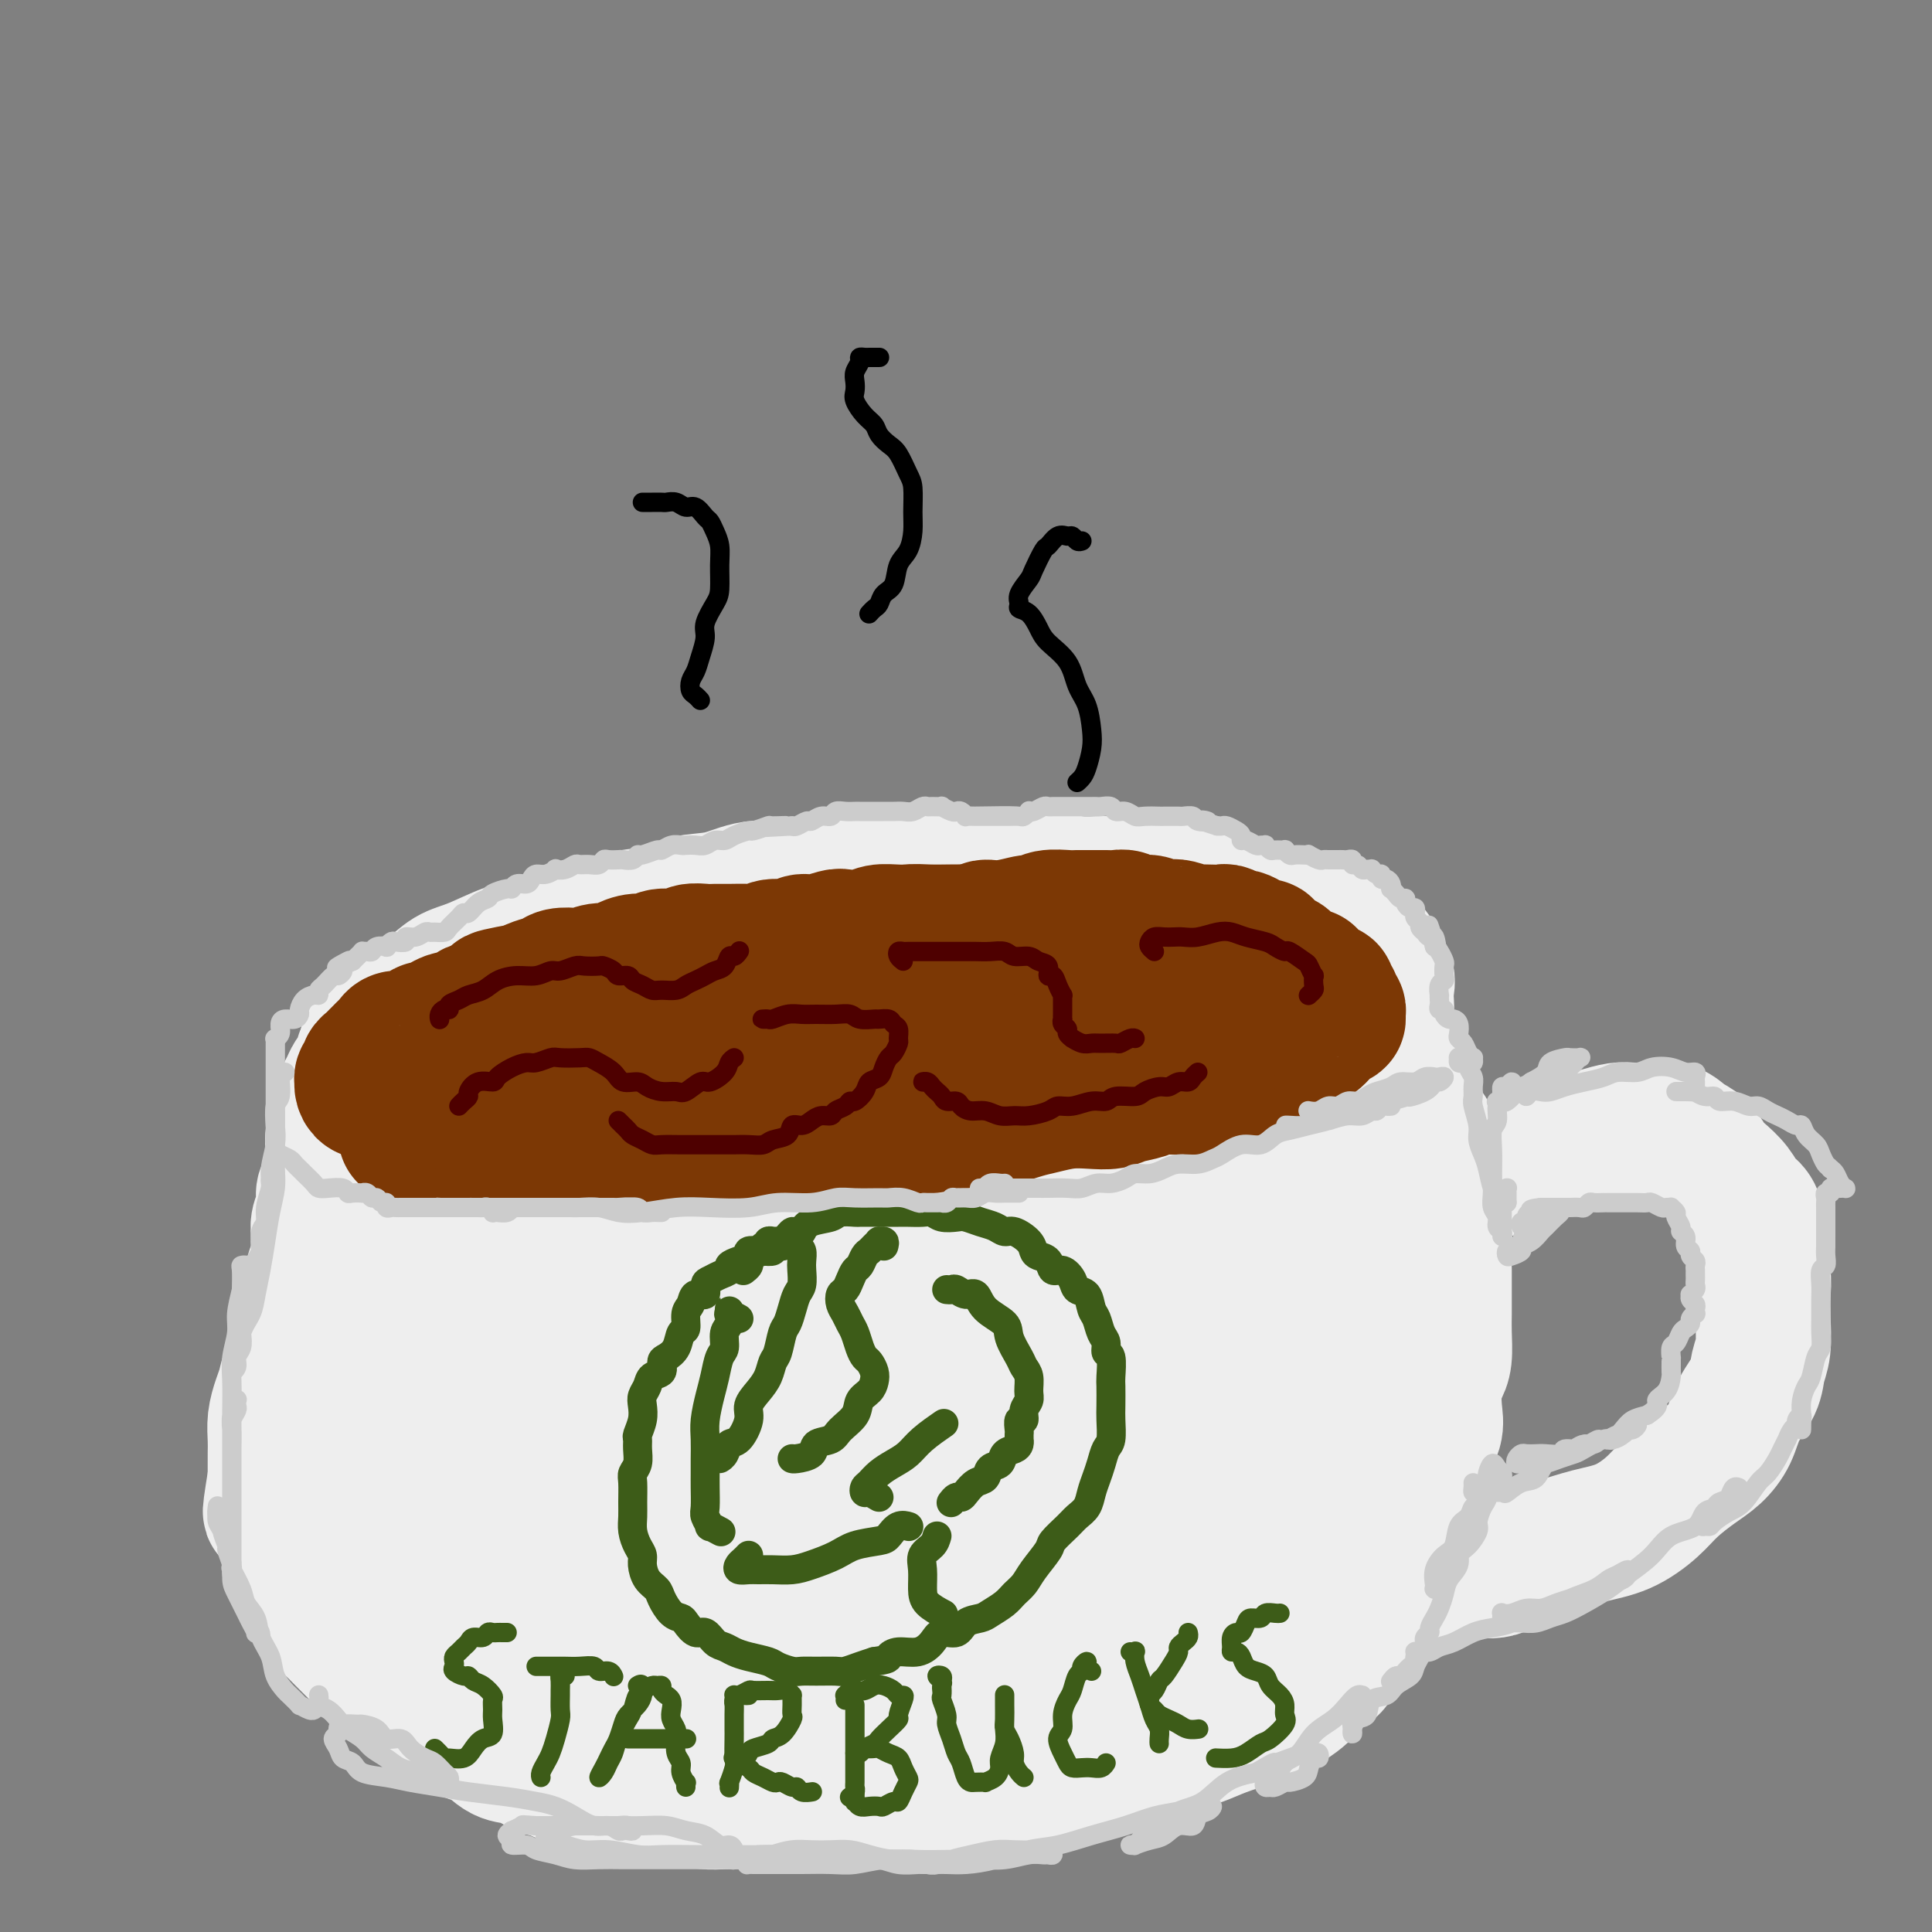 <svg viewBox='0 0 400 400' version='1.1' xmlns='http://www.w3.org/2000/svg' xmlns:xlink='http://www.w3.org/1999/xlink'><rect x="0" y="0" width="400" height="400" fill="#808080" stroke="none"/><g fill='none' stroke='#EEEEEE' stroke-width='28' stroke-linecap='round' stroke-linejoin='round'><path d='M95,241c0.601,0.000 1.203,0.000 2,0c0.797,-0.000 1.791,-0.000 3,0c1.209,0.000 2.633,0.000 4,0c1.367,-0.000 2.676,-0.000 4,0c1.324,0.000 2.664,0.000 4,0c1.336,-0.000 2.669,-0.000 4,0c1.331,0.000 2.661,0.000 4,0c1.339,-0.000 2.686,-0.000 4,0c1.314,0.000 2.594,0.001 4,0c1.406,-0.001 2.938,-0.004 4,0c1.062,0.004 1.654,0.015 3,0c1.346,-0.015 3.444,-0.057 5,0c1.556,0.057 2.568,0.212 4,0c1.432,-0.212 3.284,-0.793 5,-1c1.716,-0.207 3.295,-0.042 5,0c1.705,0.042 3.535,-0.041 5,0c1.465,0.041 2.565,0.204 4,0c1.435,-0.204 3.204,-0.776 5,-1c1.796,-0.224 3.619,-0.099 5,0c1.381,0.099 2.319,0.171 4,0c1.681,-0.171 4.106,-0.585 6,-1c1.894,-0.415 3.258,-0.832 5,-1c1.742,-0.168 3.861,-0.086 6,0c2.139,0.086 4.299,0.177 6,0c1.701,-0.177 2.944,-0.621 5,-1c2.056,-0.379 4.925,-0.693 7,-1c2.075,-0.307 3.354,-0.607 5,-1c1.646,-0.393 3.657,-0.879 6,-1c2.343,-0.121 5.017,0.122 7,0c1.983,-0.122 3.274,-0.610 5,-1c1.726,-0.390 3.886,-0.681 6,-1c2.114,-0.319 4.181,-0.667 6,-1c1.819,-0.333 3.389,-0.651 5,-1c1.611,-0.349 3.263,-0.731 5,-1c1.737,-0.269 3.560,-0.427 5,-1c1.440,-0.573 2.497,-1.561 4,-2c1.503,-0.439 3.452,-0.329 5,-1c1.548,-0.671 2.694,-2.124 4,-3c1.306,-0.876 2.770,-1.174 4,-2c1.230,-0.826 2.225,-2.179 3,-3c0.775,-0.821 1.332,-1.111 2,-2c0.668,-0.889 1.449,-2.376 2,-3c0.551,-0.624 0.872,-0.383 1,-1c0.128,-0.617 0.061,-2.091 0,-3c-0.061,-0.909 -0.118,-1.254 0,-2c0.118,-0.746 0.409,-1.892 0,-3c-0.409,-1.108 -1.519,-2.176 -2,-3c-0.481,-0.824 -0.332,-1.403 -1,-2c-0.668,-0.597 -2.152,-1.212 -3,-2c-0.848,-0.788 -1.058,-1.751 -2,-2c-0.942,-0.249 -2.615,0.215 -4,0c-1.385,-0.215 -2.480,-1.108 -4,-2c-1.520,-0.892 -3.464,-1.784 -5,-2c-1.536,-0.216 -2.664,0.245 -4,0c-1.336,-0.245 -2.879,-1.194 -5,-2c-2.121,-0.806 -4.820,-1.469 -7,-2c-2.180,-0.531 -3.841,-0.930 -6,-1c-2.159,-0.070 -4.816,0.187 -7,0c-2.184,-0.187 -3.896,-0.820 -6,-1c-2.104,-0.180 -4.601,0.091 -7,0c-2.399,-0.091 -4.699,-0.546 -7,-1'/><path d='M217,182c-6.400,-0.689 -5.900,-0.913 -7,-1c-1.100,-0.087 -3.801,-0.038 -6,0c-2.199,0.038 -3.895,0.065 -6,0c-2.105,-0.065 -4.619,-0.223 -7,0c-2.381,0.223 -4.631,0.829 -7,1c-2.369,0.171 -4.858,-0.091 -7,0c-2.142,0.091 -3.938,0.534 -6,1c-2.062,0.466 -4.390,0.955 -7,1c-2.610,0.045 -5.503,-0.354 -8,0c-2.497,0.354 -4.600,1.461 -7,2c-2.400,0.539 -5.099,0.511 -7,1c-1.901,0.489 -3.004,1.497 -5,2c-1.996,0.503 -4.886,0.502 -7,1c-2.114,0.498 -3.451,1.493 -5,2c-1.549,0.507 -3.309,0.524 -5,1c-1.691,0.476 -3.313,1.411 -5,2c-1.687,0.589 -3.441,0.833 -5,1c-1.559,0.167 -2.924,0.256 -5,1c-2.076,0.744 -4.864,2.143 -7,3c-2.136,0.857 -3.622,1.170 -5,2c-1.378,0.830 -2.649,2.175 -4,3c-1.351,0.825 -2.781,1.128 -4,2c-1.219,0.872 -2.225,2.313 -3,3c-0.775,0.687 -1.319,0.621 -2,1c-0.681,0.379 -1.501,1.204 -2,2c-0.499,0.796 -0.678,1.564 -1,2c-0.322,0.436 -0.785,0.540 -1,1c-0.215,0.460 -0.180,1.275 0,2c0.180,0.725 0.506,1.360 1,2c0.494,0.640 1.155,1.284 2,2c0.845,0.716 1.874,1.502 3,2c1.126,0.498 2.347,0.708 4,1c1.653,0.292 3.736,0.667 6,1c2.264,0.333 4.709,0.626 7,1c2.291,0.374 4.428,0.829 7,1c2.572,0.171 5.579,0.057 9,0c3.421,-0.057 7.257,-0.056 11,0c3.743,0.056 7.391,0.169 11,0c3.609,-0.169 7.177,-0.619 11,-1c3.823,-0.381 7.901,-0.693 12,-1c4.099,-0.307 8.217,-0.610 12,-1c3.783,-0.390 7.229,-0.867 11,-1c3.771,-0.133 7.867,0.077 12,0c4.133,-0.077 8.303,-0.442 12,-1c3.697,-0.558 6.921,-1.309 11,-2c4.079,-0.691 9.012,-1.321 13,-2c3.988,-0.679 7.029,-1.406 10,-2c2.971,-0.594 5.872,-1.054 9,-2c3.128,-0.946 6.484,-2.379 9,-3c2.516,-0.621 4.193,-0.430 6,-1c1.807,-0.570 3.742,-1.901 5,-3c1.258,-1.099 1.837,-1.967 2,-3c0.163,-1.033 -0.091,-2.231 0,-3c0.091,-0.769 0.525,-1.108 0,-2c-0.525,-0.892 -2.011,-2.337 -3,-3c-0.989,-0.663 -1.480,-0.545 -3,-1c-1.520,-0.455 -4.067,-1.484 -7,-2c-2.933,-0.516 -6.250,-0.520 -9,-1c-2.750,-0.480 -4.933,-1.437 -8,-2c-3.067,-0.563 -7.019,-0.732 -11,-1c-3.981,-0.268 -7.990,-0.634 -12,-1'/><path d='M219,189c-9.141,-1.114 -8.494,-0.397 -11,0c-2.506,0.397 -8.166,0.476 -13,1c-4.834,0.524 -8.841,1.493 -13,2c-4.159,0.507 -8.470,0.550 -12,1c-3.530,0.450 -6.277,1.306 -10,2c-3.723,0.694 -8.420,1.225 -12,2c-3.580,0.775 -6.042,1.793 -9,3c-2.958,1.207 -6.411,2.602 -9,4c-2.589,1.398 -4.313,2.797 -6,4c-1.687,1.203 -3.338,2.208 -5,3c-1.662,0.792 -3.334,1.371 -4,2c-0.666,0.629 -0.324,1.307 0,2c0.324,0.693 0.632,1.402 2,2c1.368,0.598 3.796,1.086 6,2c2.204,0.914 4.183,2.253 7,3c2.817,0.747 6.471,0.903 10,1c3.529,0.097 6.932,0.137 11,0c4.068,-0.137 8.802,-0.449 13,-1c4.198,-0.551 7.859,-1.340 12,-2c4.141,-0.660 8.761,-1.191 13,-2c4.239,-0.809 8.098,-1.897 12,-3c3.902,-1.103 7.847,-2.220 11,-3c3.153,-0.780 5.515,-1.224 8,-2c2.485,-0.776 5.092,-1.884 7,-3c1.908,-1.116 3.117,-2.239 4,-3c0.883,-0.761 1.439,-1.159 2,-2c0.561,-0.841 1.126,-2.124 1,-3c-0.126,-0.876 -0.945,-1.345 -2,-2c-1.055,-0.655 -2.347,-1.495 -4,-2c-1.653,-0.505 -3.667,-0.673 -6,-1c-2.333,-0.327 -4.986,-0.813 -8,-1c-3.014,-0.187 -6.388,-0.075 -10,0c-3.612,0.075 -7.462,0.113 -11,0c-3.538,-0.113 -6.764,-0.377 -11,0c-4.236,0.377 -9.482,1.395 -14,2c-4.518,0.605 -8.307,0.798 -12,2c-3.693,1.202 -7.290,3.412 -11,5c-3.710,1.588 -7.534,2.554 -11,4c-3.466,1.446 -6.575,3.373 -9,5c-2.425,1.627 -4.165,2.955 -6,4c-1.835,1.045 -3.766,1.807 -5,3c-1.234,1.193 -1.770,2.817 -2,4c-0.230,1.183 -0.155,1.925 0,3c0.155,1.075 0.389,2.482 1,3c0.611,0.518 1.597,0.148 3,0c1.403,-0.148 3.221,-0.073 5,0c1.779,0.073 3.520,0.144 5,0c1.480,-0.144 2.701,-0.504 4,-1c1.299,-0.496 2.677,-1.129 4,-2c1.323,-0.871 2.591,-1.981 4,-3c1.409,-1.019 2.958,-1.947 4,-3c1.042,-1.053 1.577,-2.233 2,-3c0.423,-0.767 0.733,-1.122 1,-2c0.267,-0.878 0.491,-2.277 0,-3c-0.491,-0.723 -1.698,-0.768 -3,-1c-1.302,-0.232 -2.698,-0.651 -4,-1c-1.302,-0.349 -2.509,-0.630 -4,-1c-1.491,-0.370 -3.266,-0.831 -5,-1c-1.734,-0.169 -3.428,-0.045 -5,0c-1.572,0.045 -3.020,0.013 -5,0c-1.980,-0.013 -4.490,-0.006 -7,0'/><path d='M112,207c-6.286,-0.209 -5.501,1.268 -6,2c-0.499,0.732 -2.283,0.718 -4,1c-1.717,0.282 -3.368,0.860 -5,1c-1.632,0.140 -3.246,-0.159 -4,0c-0.754,0.159 -0.650,0.775 -1,1c-0.350,0.225 -1.155,0.060 -2,0c-0.845,-0.060 -1.732,-0.016 -2,0c-0.268,0.016 0.082,0.004 0,0c-0.082,-0.004 -0.596,-0.001 -1,0c-0.404,0.001 -0.700,-0.001 -1,0c-0.300,0.001 -0.605,0.004 -1,0c-0.395,-0.004 -0.879,-0.015 -1,0c-0.121,0.015 0.122,0.056 0,0c-0.122,-0.056 -0.610,-0.208 -1,0c-0.390,0.208 -0.682,0.778 -1,1c-0.318,0.222 -0.664,0.097 -1,0c-0.336,-0.097 -0.664,-0.166 -1,0c-0.336,0.166 -0.681,0.568 -1,1c-0.319,0.432 -0.611,0.893 -1,1c-0.389,0.107 -0.874,-0.141 -1,0c-0.126,0.141 0.107,0.672 0,1c-0.107,0.328 -0.553,0.454 -1,1c-0.447,0.546 -0.893,1.511 -1,2c-0.107,0.489 0.125,0.502 0,1c-0.125,0.498 -0.608,1.482 -1,2c-0.392,0.518 -0.692,0.572 -1,1c-0.308,0.428 -0.622,1.231 -1,2c-0.378,0.769 -0.818,1.505 -1,2c-0.182,0.495 -0.105,0.751 0,1c0.105,0.249 0.238,0.493 0,1c-0.238,0.507 -0.848,1.278 -1,2c-0.152,0.722 0.153,1.394 0,2c-0.153,0.606 -0.763,1.144 -1,2c-0.237,0.856 -0.101,2.028 0,3c0.101,0.972 0.167,1.744 0,3c-0.167,1.256 -0.567,2.996 -1,4c-0.433,1.004 -0.900,1.273 -1,2c-0.100,0.727 0.167,1.911 0,3c-0.167,1.089 -0.767,2.081 -1,3c-0.233,0.919 -0.100,1.763 0,3c0.100,1.237 0.168,2.865 0,4c-0.168,1.135 -0.571,1.776 -1,3c-0.429,1.224 -0.884,3.030 -1,4c-0.116,0.970 0.106,1.102 0,2c-0.106,0.898 -0.539,2.561 -1,4c-0.461,1.439 -0.949,2.653 -1,4c-0.051,1.347 0.336,2.828 0,4c-0.336,1.172 -1.397,2.036 -2,3c-0.603,0.964 -0.750,2.030 -1,3c-0.250,0.970 -0.603,1.845 -1,3c-0.397,1.155 -0.838,2.591 -1,4c-0.162,1.409 -0.043,2.790 0,4c0.043,1.210 0.012,2.249 0,3c-0.012,0.751 -0.003,1.215 0,2c0.003,0.785 0.002,1.893 0,3'/><path d='M57,306c-1.904,11.749 -0.665,5.622 0,4c0.665,-1.622 0.757,1.263 1,3c0.243,1.737 0.638,2.327 1,3c0.362,0.673 0.691,1.429 1,2c0.309,0.571 0.597,0.958 1,2c0.403,1.042 0.919,2.740 1,4c0.081,1.260 -0.273,2.081 0,3c0.273,0.919 1.174,1.936 2,3c0.826,1.064 1.576,2.176 2,3c0.424,0.824 0.521,1.360 1,2c0.479,0.640 1.340,1.382 2,2c0.660,0.618 1.121,1.110 2,2c0.879,0.890 2.178,2.178 3,3c0.822,0.822 1.168,1.178 2,2c0.832,0.822 2.152,2.108 3,3c0.848,0.892 1.226,1.388 2,2c0.774,0.612 1.943,1.338 3,2c1.057,0.662 2.000,1.260 3,2c1.000,0.740 2.056,1.621 3,2c0.944,0.379 1.778,0.257 3,1c1.222,0.743 2.834,2.350 4,3c1.166,0.650 1.885,0.344 3,1c1.115,0.656 2.626,2.275 4,3c1.374,0.725 2.611,0.558 4,1c1.389,0.442 2.930,1.494 4,2c1.070,0.506 1.668,0.465 3,1c1.332,0.535 3.398,1.645 5,2c1.602,0.355 2.741,-0.046 4,0c1.259,0.046 2.637,0.538 4,1c1.363,0.462 2.712,0.894 4,1c1.288,0.106 2.514,-0.115 4,0c1.486,0.115 3.231,0.567 5,1c1.769,0.433 3.561,0.848 5,1c1.439,0.152 2.525,0.041 4,0c1.475,-0.041 3.338,-0.011 5,0c1.662,0.011 3.123,0.003 5,0c1.877,-0.003 4.171,-0.001 6,0c1.829,0.001 3.195,0.001 5,0c1.805,-0.001 4.050,-0.003 6,0c1.950,0.003 3.605,0.011 5,0c1.395,-0.011 2.528,-0.041 4,0c1.472,0.041 3.281,0.152 5,0c1.719,-0.152 3.348,-0.567 5,-1c1.652,-0.433 3.326,-0.885 5,-1c1.674,-0.115 3.349,0.106 5,0c1.651,-0.106 3.277,-0.538 5,-1c1.723,-0.462 3.542,-0.953 5,-1c1.458,-0.047 2.556,0.350 4,0c1.444,-0.350 3.233,-1.446 5,-2c1.767,-0.554 3.512,-0.566 5,-1c1.488,-0.434 2.718,-1.290 4,-2c1.282,-0.710 2.616,-1.275 4,-2c1.384,-0.725 2.817,-1.612 4,-2c1.183,-0.388 2.115,-0.279 3,-1c0.885,-0.721 1.721,-2.272 3,-3c1.279,-0.728 2.999,-0.632 4,-1c1.001,-0.368 1.282,-1.198 2,-2c0.718,-0.802 1.873,-1.576 3,-2c1.127,-0.424 2.227,-0.499 3,-1c0.773,-0.501 1.221,-1.429 2,-2c0.779,-0.571 1.890,-0.786 3,-1'/><path d='M265,347c7.075,-3.999 2.262,-2.997 1,-3c-1.262,-0.003 1.028,-1.011 2,-2c0.972,-0.989 0.628,-1.958 1,-3c0.372,-1.042 1.461,-2.157 2,-3c0.539,-0.843 0.530,-1.414 1,-2c0.470,-0.586 1.421,-1.186 2,-2c0.579,-0.814 0.786,-1.841 1,-3c0.214,-1.159 0.436,-2.448 1,-4c0.564,-1.552 1.472,-3.366 2,-5c0.528,-1.634 0.678,-3.087 1,-4c0.322,-0.913 0.818,-1.287 1,-2c0.182,-0.713 0.052,-1.765 0,-3c-0.052,-1.235 -0.024,-2.652 0,-4c0.024,-1.348 0.044,-2.628 0,-4c-0.044,-1.372 -0.153,-2.838 0,-4c0.153,-1.162 0.566,-2.020 1,-3c0.434,-0.980 0.887,-2.082 1,-3c0.113,-0.918 -0.114,-1.652 0,-3c0.114,-1.348 0.571,-3.312 1,-5c0.429,-1.688 0.832,-3.102 1,-4c0.168,-0.898 0.101,-1.280 0,-2c-0.101,-0.720 -0.237,-1.776 0,-3c0.237,-1.224 0.848,-2.614 1,-4c0.152,-1.386 -0.155,-2.768 0,-4c0.155,-1.232 0.773,-2.315 1,-3c0.227,-0.685 0.062,-0.973 0,-2c-0.062,-1.027 -0.019,-2.792 0,-4c0.019,-1.208 0.016,-1.860 0,-3c-0.016,-1.140 -0.046,-2.770 0,-4c0.046,-1.230 0.168,-2.061 0,-3c-0.168,-0.939 -0.628,-1.987 -1,-3c-0.372,-1.013 -0.658,-1.990 -1,-3c-0.342,-1.010 -0.739,-2.051 -1,-3c-0.261,-0.949 -0.384,-1.805 -1,-3c-0.616,-1.195 -1.723,-2.728 -2,-4c-0.277,-1.272 0.276,-2.284 0,-3c-0.276,-0.716 -1.379,-1.135 -2,-2c-0.621,-0.865 -0.758,-2.176 -1,-3c-0.242,-0.824 -0.588,-1.162 -1,-2c-0.412,-0.838 -0.889,-2.175 -1,-3c-0.111,-0.825 0.143,-1.139 0,-2c-0.143,-0.861 -0.682,-2.269 -1,-3c-0.318,-0.731 -0.414,-0.785 -1,-1c-0.586,-0.215 -1.660,-0.590 -2,-1c-0.340,-0.410 0.055,-0.853 0,-1c-0.055,-0.147 -0.561,0.003 -1,0c-0.439,-0.003 -0.812,-0.160 -1,0c-0.188,0.160 -0.192,0.638 0,1c0.192,0.362 0.580,0.608 1,1c0.420,0.392 0.872,0.930 1,1c0.128,0.070 -0.068,-0.329 0,0c0.068,0.329 0.399,1.387 1,2c0.601,0.613 1.473,0.780 2,1c0.527,0.220 0.708,0.492 1,1c0.292,0.508 0.694,1.252 1,2c0.306,0.748 0.516,1.499 1,2c0.484,0.501 1.242,0.750 2,1'/><path d='M279,224c1.416,1.882 0.958,1.086 1,1c0.042,-0.086 0.586,0.537 1,1c0.414,0.463 0.699,0.766 1,1c0.301,0.234 0.616,0.397 1,0c0.384,-0.397 0.835,-1.356 1,-2c0.165,-0.644 0.044,-0.973 0,-2c-0.044,-1.027 -0.012,-2.752 0,-4c0.012,-1.248 0.003,-2.021 0,-3c-0.003,-0.979 -0.001,-2.165 0,-3c0.001,-0.835 0.000,-1.319 0,-2c-0.000,-0.681 -0.000,-1.558 0,-2c0.000,-0.442 0.000,-0.449 0,-1c-0.000,-0.551 -0.000,-1.647 0,-2c0.000,-0.353 0.000,0.038 0,0c-0.000,-0.038 -0.000,-0.504 0,-1c0.000,-0.496 0.000,-1.021 0,-1c-0.000,0.021 -0.001,0.587 0,1c0.001,0.413 0.003,0.673 0,1c-0.003,0.327 -0.012,0.721 0,1c0.012,0.279 0.045,0.444 0,1c-0.045,0.556 -0.166,1.503 0,2c0.166,0.497 0.621,0.545 1,1c0.379,0.455 0.682,1.317 1,2c0.318,0.683 0.653,1.186 1,2c0.347,0.814 0.708,1.940 1,3c0.292,1.060 0.515,2.054 1,3c0.485,0.946 1.230,1.845 2,3c0.770,1.155 1.564,2.566 2,4c0.436,1.434 0.513,2.891 1,4c0.487,1.109 1.383,1.870 2,3c0.617,1.130 0.954,2.630 1,4c0.046,1.370 -0.198,2.610 0,4c0.198,1.390 0.838,2.930 1,4c0.162,1.070 -0.153,1.672 0,3c0.153,1.328 0.773,3.384 1,5c0.227,1.616 0.061,2.794 0,4c-0.061,1.206 -0.015,2.441 0,4c0.015,1.559 0.001,3.443 0,5c-0.001,1.557 0.010,2.789 0,4c-0.010,1.211 -0.042,2.403 0,4c0.042,1.597 0.157,3.599 0,5c-0.157,1.401 -0.585,2.203 -1,3c-0.415,0.797 -0.818,1.591 -1,3c-0.182,1.409 -0.143,3.433 0,5c0.143,1.567 0.390,2.675 0,4c-0.390,1.325 -1.418,2.866 -2,4c-0.582,1.134 -0.720,1.861 -1,3c-0.280,1.139 -0.704,2.692 -1,4c-0.296,1.308 -0.464,2.373 -1,4c-0.536,1.627 -1.439,3.818 -2,5c-0.561,1.182 -0.779,1.355 -1,2c-0.221,0.645 -0.443,1.761 -1,3c-0.557,1.239 -1.447,2.600 -2,4c-0.553,1.400 -0.767,2.839 -1,4c-0.233,1.161 -0.485,2.043 -1,3c-0.515,0.957 -1.292,1.988 -2,3c-0.708,1.012 -1.345,2.003 -2,3c-0.655,0.997 -1.327,1.998 -2,3'/><path d='M278,341c-2.703,5.407 -2.461,3.925 -3,4c-0.539,0.075 -1.860,1.707 -3,3c-1.140,1.293 -2.100,2.247 -3,3c-0.900,0.753 -1.741,1.305 -3,2c-1.259,0.695 -2.935,1.535 -4,2c-1.065,0.465 -1.519,0.557 -3,1c-1.481,0.443 -3.989,1.236 -6,2c-2.011,0.764 -3.525,1.497 -5,2c-1.475,0.503 -2.910,0.776 -5,1c-2.090,0.224 -4.835,0.400 -7,1c-2.165,0.600 -3.749,1.625 -6,2c-2.251,0.375 -5.170,0.100 -8,0c-2.830,-0.100 -5.570,-0.024 -8,0c-2.430,0.024 -4.549,-0.005 -7,0c-2.451,0.005 -5.234,0.043 -8,0c-2.766,-0.043 -5.513,-0.167 -8,-1c-2.487,-0.833 -4.713,-2.373 -7,-3c-2.287,-0.627 -4.636,-0.339 -7,-1c-2.364,-0.661 -4.743,-2.270 -7,-3c-2.257,-0.730 -4.390,-0.580 -6,-1c-1.610,-0.420 -2.696,-1.410 -4,-2c-1.304,-0.590 -2.826,-0.779 -4,-1c-1.174,-0.221 -1.999,-0.473 -3,-1c-1.001,-0.527 -2.178,-1.329 -3,-2c-0.822,-0.671 -1.290,-1.211 -2,-2c-0.710,-0.789 -1.662,-1.828 -2,-3c-0.338,-1.172 -0.061,-2.478 0,-4c0.061,-1.522 -0.093,-3.261 0,-5c0.093,-1.739 0.433,-3.480 1,-6c0.567,-2.520 1.360,-5.820 2,-9c0.640,-3.180 1.127,-6.240 2,-10c0.873,-3.760 2.134,-8.221 3,-12c0.866,-3.779 1.339,-6.877 2,-10c0.661,-3.123 1.511,-6.271 2,-9c0.489,-2.729 0.617,-5.040 0,-7c-0.617,-1.960 -1.980,-3.568 -3,-5c-1.020,-1.432 -1.698,-2.686 -3,-4c-1.302,-1.314 -3.229,-2.688 -5,-4c-1.771,-1.312 -3.388,-2.561 -5,-4c-1.612,-1.439 -3.221,-3.068 -5,-4c-1.779,-0.932 -3.727,-1.166 -6,-2c-2.273,-0.834 -4.869,-2.267 -7,-3c-2.131,-0.733 -3.797,-0.767 -6,-1c-2.203,-0.233 -4.943,-0.665 -7,-1c-2.057,-0.335 -3.432,-0.573 -5,0c-1.568,0.573 -3.331,1.958 -5,3c-1.669,1.042 -3.245,1.740 -5,4c-1.755,2.260 -3.690,6.080 -5,9c-1.310,2.920 -1.994,4.940 -3,8c-1.006,3.060 -2.335,7.161 -3,11c-0.665,3.839 -0.666,7.414 -1,11c-0.334,3.586 -1.002,7.181 -1,10c0.002,2.819 0.674,4.862 1,7c0.326,2.138 0.308,4.371 1,6c0.692,1.629 2.095,2.654 3,3c0.905,0.346 1.313,0.012 2,0c0.687,-0.012 1.654,0.298 3,0c1.346,-0.298 3.072,-1.204 4,-2c0.928,-0.796 1.057,-1.484 2,-3c0.943,-1.516 2.698,-3.862 4,-6c1.302,-2.138 2.151,-4.069 3,-6'/><path d='M106,299c2.207,-3.548 3.226,-4.919 4,-7c0.774,-2.081 1.303,-4.873 2,-8c0.697,-3.127 1.562,-6.590 2,-10c0.438,-3.410 0.449,-6.767 0,-11c-0.449,-4.233 -1.359,-9.341 -2,-13c-0.641,-3.659 -1.013,-5.870 -2,-8c-0.987,-2.130 -2.588,-4.181 -4,-5c-1.412,-0.819 -2.633,-0.406 -4,0c-1.367,0.406 -2.880,0.804 -4,2c-1.120,1.196 -1.848,3.190 -3,5c-1.152,1.810 -2.728,3.437 -4,6c-1.272,2.563 -2.240,6.063 -3,9c-0.760,2.937 -1.311,5.312 -2,9c-0.689,3.688 -1.515,8.689 -2,13c-0.485,4.311 -0.628,7.933 -1,13c-0.372,5.067 -0.971,11.578 -1,17c-0.029,5.422 0.512,9.755 1,14c0.488,4.245 0.921,8.404 2,11c1.079,2.596 2.802,3.630 5,5c2.198,1.370 4.871,3.077 7,4c2.129,0.923 3.716,1.061 6,1c2.284,-0.061 5.266,-0.323 8,-1c2.734,-0.677 5.219,-1.769 8,-3c2.781,-1.231 5.857,-2.599 8,-4c2.143,-1.401 3.353,-2.833 6,-5c2.647,-2.167 6.729,-5.067 9,-8c2.271,-2.933 2.729,-5.899 4,-9c1.271,-3.101 3.354,-6.335 5,-10c1.646,-3.665 2.854,-7.759 4,-12c1.146,-4.241 2.229,-8.627 3,-13c0.771,-4.373 1.229,-8.732 1,-13c-0.229,-4.268 -1.143,-8.445 -2,-12c-0.857,-3.555 -1.655,-6.488 -3,-8c-1.345,-1.512 -3.237,-1.601 -5,-2c-1.763,-0.399 -3.398,-1.106 -5,-1c-1.602,0.106 -3.173,1.026 -5,2c-1.827,0.974 -3.910,2.003 -6,4c-2.090,1.997 -4.185,4.961 -6,8c-1.815,3.039 -3.348,6.152 -5,10c-1.652,3.848 -3.423,8.431 -5,13c-1.577,4.569 -2.962,9.123 -4,14c-1.038,4.877 -1.730,10.077 -2,15c-0.270,4.923 -0.117,9.568 0,14c0.117,4.432 0.199,8.651 0,12c-0.199,3.349 -0.680,5.828 0,8c0.680,2.172 2.521,4.037 4,5c1.479,0.963 2.595,1.026 4,1c1.405,-0.026 3.097,-0.140 5,0c1.903,0.140 4.015,0.534 6,0c1.985,-0.534 3.842,-1.994 6,-4c2.158,-2.006 4.617,-4.557 7,-7c2.383,-2.443 4.689,-4.780 7,-8c2.311,-3.220 4.627,-7.325 7,-11c2.373,-3.675 4.804,-6.920 7,-11c2.196,-4.080 4.157,-8.995 6,-14c1.843,-5.005 3.569,-10.101 5,-15c1.431,-4.899 2.569,-9.600 3,-14c0.431,-4.400 0.157,-8.499 0,-12c-0.157,-3.501 -0.196,-6.404 -1,-8c-0.804,-1.596 -2.373,-1.885 -4,-2c-1.627,-0.115 -3.314,-0.058 -5,0'/><path d='M168,245c-2.422,-0.241 -3.977,0.156 -6,1c-2.023,0.844 -4.514,2.135 -7,4c-2.486,1.865 -4.966,4.304 -7,7c-2.034,2.696 -3.621,5.649 -6,9c-2.379,3.351 -5.548,7.100 -8,11c-2.452,3.900 -4.186,7.950 -6,13c-1.814,5.050 -3.708,11.099 -5,17c-1.292,5.901 -1.983,11.654 -3,17c-1.017,5.346 -2.362,10.285 -3,15c-0.638,4.715 -0.571,9.207 0,12c0.571,2.793 1.647,3.889 3,5c1.353,1.111 2.985,2.237 5,3c2.015,0.763 4.413,1.161 7,1c2.587,-0.161 5.363,-0.883 8,-2c2.637,-1.117 5.135,-2.629 8,-4c2.865,-1.371 6.097,-2.599 9,-5c2.903,-2.401 5.476,-5.973 8,-9c2.524,-3.027 4.997,-5.510 8,-9c3.003,-3.490 6.534,-7.988 9,-12c2.466,-4.012 3.866,-7.540 6,-12c2.134,-4.460 5.001,-9.854 7,-15c1.999,-5.146 3.130,-10.045 4,-15c0.870,-4.955 1.481,-9.966 2,-14c0.519,-4.034 0.948,-7.092 1,-10c0.052,-2.908 -0.273,-5.667 -1,-7c-0.727,-1.333 -1.857,-1.238 -3,-1c-1.143,0.238 -2.298,0.621 -4,1c-1.702,0.379 -3.951,0.754 -6,2c-2.049,1.246 -3.897,3.362 -6,6c-2.103,2.638 -4.461,5.798 -7,9c-2.539,3.202 -5.259,6.446 -7,10c-1.741,3.554 -2.503,7.419 -4,12c-1.497,4.581 -3.728,9.880 -5,15c-1.272,5.120 -1.585,10.061 -2,15c-0.415,4.939 -0.931,9.875 -1,14c-0.069,4.125 0.310,7.440 1,10c0.690,2.560 1.691,4.365 3,6c1.309,1.635 2.925,3.101 5,4c2.075,0.899 4.610,1.232 7,1c2.390,-0.232 4.636,-1.029 7,-2c2.364,-0.971 4.845,-2.117 8,-4c3.155,-1.883 6.983,-4.504 10,-7c3.017,-2.496 5.221,-4.869 8,-8c2.779,-3.131 6.132,-7.022 9,-11c2.868,-3.978 5.250,-8.045 8,-12c2.750,-3.955 5.867,-7.798 8,-12c2.133,-4.202 3.281,-8.764 5,-14c1.719,-5.236 4.008,-11.145 5,-16c0.992,-4.855 0.688,-8.656 1,-12c0.312,-3.344 1.241,-6.231 1,-9c-0.241,-2.769 -1.651,-5.420 -3,-7c-1.349,-1.580 -2.635,-2.090 -4,-2c-1.365,0.090 -2.807,0.780 -5,2c-2.193,1.220 -5.138,2.970 -8,5c-2.862,2.030 -5.643,4.340 -8,7c-2.357,2.660 -4.290,5.671 -7,9c-2.710,3.329 -6.196,6.978 -9,11c-2.804,4.022 -4.927,8.418 -7,13c-2.073,4.582 -4.097,9.349 -6,15c-1.903,5.651 -3.687,12.186 -5,18c-1.313,5.814 -2.157,10.907 -3,16'/><path d='M177,330c-1.245,7.494 -0.358,9.228 0,12c0.358,2.772 0.187,6.582 1,9c0.813,2.418 2.611,3.444 4,4c1.389,0.556 2.368,0.644 4,1c1.632,0.356 3.918,0.981 6,1c2.082,0.019 3.961,-0.570 6,-1c2.039,-0.430 4.239,-0.703 7,-2c2.761,-1.297 6.085,-3.618 9,-6c2.915,-2.382 5.422,-4.826 8,-8c2.578,-3.174 5.226,-7.077 8,-11c2.774,-3.923 5.675,-7.865 8,-12c2.325,-4.135 4.074,-8.462 6,-13c1.926,-4.538 4.028,-9.286 6,-14c1.972,-4.714 3.812,-9.395 5,-14c1.188,-4.605 1.723,-9.133 2,-13c0.277,-3.867 0.296,-7.073 0,-10c-0.296,-2.927 -0.905,-5.576 -2,-7c-1.095,-1.424 -2.674,-1.624 -4,-2c-1.326,-0.376 -2.397,-0.930 -4,-1c-1.603,-0.070 -3.736,0.342 -6,1c-2.264,0.658 -4.657,1.561 -7,3c-2.343,1.439 -4.635,3.413 -7,6c-2.365,2.587 -4.802,5.788 -7,9c-2.198,3.212 -4.157,6.434 -6,10c-1.843,3.566 -3.572,7.474 -5,12c-1.428,4.526 -2.557,9.670 -3,15c-0.443,5.330 -0.200,10.845 0,16c0.200,5.155 0.358,9.948 1,14c0.642,4.052 1.769,7.361 3,10c1.231,2.639 2.567,4.608 4,6c1.433,1.392 2.962,2.207 5,3c2.038,0.793 4.585,1.565 7,2c2.415,0.435 4.699,0.532 7,0c2.301,-0.532 4.618,-1.693 7,-3c2.382,-1.307 4.829,-2.760 7,-5c2.171,-2.240 4.064,-5.268 6,-8c1.936,-2.732 3.913,-5.170 6,-8c2.087,-2.830 4.285,-6.054 6,-10c1.715,-3.946 2.949,-8.616 4,-13c1.051,-4.384 1.920,-8.484 3,-13c1.080,-4.516 2.373,-9.448 3,-14c0.627,-4.552 0.589,-8.724 0,-12c-0.589,-3.276 -1.728,-5.656 -3,-8c-1.272,-2.344 -2.677,-4.651 -4,-6c-1.323,-1.349 -2.564,-1.740 -4,-2c-1.436,-0.260 -3.066,-0.390 -5,0c-1.934,0.390 -4.173,1.300 -6,3c-1.827,1.700 -3.242,4.190 -5,7c-1.758,2.810 -3.858,5.940 -6,9c-2.142,3.060 -4.326,6.049 -6,10c-1.674,3.951 -2.839,8.863 -4,13c-1.161,4.137 -2.320,7.498 -3,12c-0.680,4.502 -0.881,10.145 -1,14c-0.119,3.855 -0.155,5.922 0,8c0.155,2.078 0.502,4.166 1,6c0.498,1.834 1.146,3.413 2,4c0.854,0.587 1.914,0.182 3,0c1.086,-0.182 2.198,-0.142 4,0c1.802,0.142 4.293,0.384 6,0c1.707,-0.384 2.631,-1.396 4,-3c1.369,-1.604 3.185,-3.802 5,-6'/><path d='M253,325c2.441,-2.860 4.044,-5.509 6,-8c1.956,-2.491 4.264,-4.822 6,-8c1.736,-3.178 2.900,-7.203 4,-11c1.100,-3.797 2.135,-7.367 3,-11c0.865,-3.633 1.559,-7.327 2,-11c0.441,-3.673 0.630,-7.323 0,-10c-0.630,-2.677 -2.081,-4.381 -3,-6c-0.919,-1.619 -1.308,-3.154 -2,-4c-0.692,-0.846 -1.686,-1.005 -3,-1c-1.314,0.005 -2.948,0.173 -4,1c-1.052,0.827 -1.524,2.314 -3,4c-1.476,1.686 -3.958,3.570 -6,6c-2.042,2.430 -3.643,5.407 -5,8c-1.357,2.593 -2.468,4.803 -4,8c-1.532,3.197 -3.483,7.381 -5,11c-1.517,3.619 -2.599,6.672 -4,9c-1.401,2.328 -3.120,3.931 -4,6c-0.880,2.069 -0.922,4.605 -1,6c-0.078,1.395 -0.192,1.648 0,2c0.192,0.352 0.690,0.801 1,1c0.310,0.199 0.434,0.146 1,0c0.566,-0.146 1.576,-0.385 3,-1c1.424,-0.615 3.264,-1.604 4,-2c0.736,-0.396 0.368,-0.198 0,0'/><path d='M280,261c0.025,-0.325 0.050,-0.650 0,-1c-0.050,-0.350 -0.176,-0.725 0,-1c0.176,-0.275 0.655,-0.449 1,-1c0.345,-0.551 0.556,-1.481 1,-2c0.444,-0.519 1.122,-0.629 2,-1c0.878,-0.371 1.957,-1.003 3,-2c1.043,-0.997 2.050,-2.360 3,-3c0.950,-0.640 1.842,-0.556 3,-1c1.158,-0.444 2.581,-1.414 4,-2c1.419,-0.586 2.833,-0.786 4,-1c1.167,-0.214 2.088,-0.441 3,-1c0.912,-0.559 1.817,-1.449 3,-2c1.183,-0.551 2.644,-0.764 4,-1c1.356,-0.236 2.606,-0.497 4,-1c1.394,-0.503 2.933,-1.249 4,-2c1.067,-0.751 1.663,-1.508 3,-2c1.337,-0.492 3.413,-0.720 5,-1c1.587,-0.280 2.683,-0.613 4,-1c1.317,-0.387 2.855,-0.830 4,-1c1.145,-0.170 1.896,-0.069 3,0c1.104,0.069 2.561,0.105 4,0c1.439,-0.105 2.860,-0.352 4,0c1.140,0.352 2.000,1.304 3,2c1.000,0.696 2.140,1.135 3,2c0.860,0.865 1.438,2.156 2,3c0.562,0.844 1.107,1.242 2,2c0.893,0.758 2.133,1.875 3,3c0.867,1.125 1.360,2.257 2,3c0.640,0.743 1.425,1.096 2,2c0.575,0.904 0.938,2.357 1,4c0.062,1.643 -0.179,3.475 0,5c0.179,1.525 0.776,2.743 1,4c0.224,1.257 0.073,2.555 0,4c-0.073,1.445 -0.068,3.039 0,5c0.068,1.961 0.199,4.288 0,6c-0.199,1.712 -0.727,2.808 -1,4c-0.273,1.192 -0.290,2.482 -1,4c-0.710,1.518 -2.111,3.266 -3,5c-0.889,1.734 -1.264,3.453 -2,5c-0.736,1.547 -1.832,2.922 -3,4c-1.168,1.078 -2.407,1.860 -4,3c-1.593,1.140 -3.540,2.637 -5,4c-1.460,1.363 -2.435,2.590 -4,4c-1.565,1.410 -3.722,3.002 -6,4c-2.278,0.998 -4.676,1.401 -7,2c-2.324,0.599 -4.573,1.393 -7,2c-2.427,0.607 -5.033,1.025 -7,2c-1.967,0.975 -3.295,2.506 -5,3c-1.705,0.494 -3.786,-0.049 -6,0c-2.214,0.049 -4.561,0.691 -6,1c-1.439,0.309 -1.971,0.286 -3,0c-1.029,-0.286 -2.556,-0.836 -4,-1c-1.444,-0.164 -2.804,0.057 -4,0c-1.196,-0.057 -2.229,-0.394 -3,-1c-0.771,-0.606 -1.279,-1.482 -2,-2c-0.721,-0.518 -1.656,-0.678 -2,-1c-0.344,-0.322 -0.098,-0.806 0,-1c0.098,-0.194 0.049,-0.097 0,0'/></g>
<g fill='none' stroke='#7C3805' stroke-width='28' stroke-linecap='round' stroke-linejoin='round'><path d='M84,235c0.373,0.113 0.746,0.226 1,0c0.254,-0.226 0.391,-0.793 1,-1c0.609,-0.207 1.692,-0.056 2,0c0.308,0.056 -0.157,0.015 0,0c0.157,-0.015 0.937,-0.005 2,0c1.063,0.005 2.410,0.005 3,0c0.590,-0.005 0.424,-0.015 1,0c0.576,0.015 1.894,0.057 3,0c1.106,-0.057 2.000,-0.211 3,0c1.000,0.211 2.107,0.789 3,1c0.893,0.211 1.572,0.057 3,0c1.428,-0.057 3.605,-0.015 5,0c1.395,0.015 2.007,0.004 3,0c0.993,-0.004 2.365,-0.001 4,0c1.635,0.001 3.531,0.000 5,0c1.469,-0.000 2.511,-0.000 4,0c1.489,0.000 3.426,0.000 5,0c1.574,-0.000 2.784,0.000 4,0c1.216,-0.000 2.439,-0.000 4,0c1.561,0.000 3.461,0.001 5,0c1.539,-0.001 2.718,-0.004 4,0c1.282,0.004 2.667,0.015 4,0c1.333,-0.015 2.614,-0.056 4,0c1.386,0.056 2.878,0.207 4,0c1.122,-0.207 1.875,-0.773 3,-1c1.125,-0.227 2.621,-0.113 4,0c1.379,0.113 2.642,0.227 4,0c1.358,-0.227 2.813,-0.793 4,-1c1.187,-0.207 2.107,-0.054 3,0c0.893,0.054 1.760,0.011 3,0c1.240,-0.011 2.852,0.012 4,0c1.148,-0.012 1.832,-0.060 3,0c1.168,0.060 2.818,0.227 4,0c1.182,-0.227 1.894,-0.848 3,-1c1.106,-0.152 2.605,0.167 4,0c1.395,-0.167 2.686,-0.819 4,-1c1.314,-0.181 2.651,0.109 4,0c1.349,-0.109 2.710,-0.617 4,-1c1.290,-0.383 2.507,-0.642 4,-1c1.493,-0.358 3.260,-0.817 5,-1c1.740,-0.183 3.451,-0.092 5,0c1.549,0.092 2.936,0.183 4,0c1.064,-0.183 1.804,-0.642 3,-1c1.196,-0.358 2.848,-0.617 4,-1c1.152,-0.383 1.803,-0.890 3,-1c1.197,-0.110 2.941,0.178 4,0c1.059,-0.178 1.435,-0.821 2,-1c0.565,-0.179 1.321,0.107 2,0c0.679,-0.107 1.281,-0.607 2,-1c0.719,-0.393 1.555,-0.679 2,-1c0.445,-0.321 0.501,-0.678 1,-1c0.499,-0.322 1.443,-0.610 2,-1c0.557,-0.390 0.727,-0.883 1,-1c0.273,-0.117 0.651,0.142 1,0c0.349,-0.142 0.671,-0.686 1,-1c0.329,-0.314 0.666,-0.399 1,-1c0.334,-0.601 0.667,-1.718 1,-2c0.333,-0.282 0.667,0.270 1,0c0.333,-0.270 0.667,-1.363 1,-2c0.333,-0.637 0.667,-0.819 1,-1'/><path d='M263,212c2.504,-2.036 1.263,-1.128 1,-1c-0.263,0.128 0.451,-0.526 1,-1c0.549,-0.474 0.932,-0.770 1,-1c0.068,-0.230 -0.178,-0.394 0,-1c0.178,-0.606 0.781,-1.654 1,-2c0.219,-0.346 0.055,0.010 0,0c-0.055,-0.010 -0.003,-0.388 0,-1c0.003,-0.612 -0.045,-1.459 0,-2c0.045,-0.541 0.183,-0.776 0,-1c-0.183,-0.224 -0.686,-0.438 -1,-1c-0.314,-0.562 -0.438,-1.474 -1,-2c-0.562,-0.526 -1.561,-0.667 -2,-1c-0.439,-0.333 -0.319,-0.859 -1,-1c-0.681,-0.141 -2.162,0.102 -3,0c-0.838,-0.102 -1.031,-0.548 -2,-1c-0.969,-0.452 -2.713,-0.909 -4,-1c-1.287,-0.091 -2.118,0.186 -3,0c-0.882,-0.186 -1.813,-0.834 -3,-1c-1.187,-0.166 -2.628,0.152 -4,0c-1.372,-0.152 -2.676,-0.773 -4,-1c-1.324,-0.227 -2.669,-0.061 -4,0c-1.331,0.061 -2.649,0.016 -4,0c-1.351,-0.016 -2.734,-0.004 -4,0c-1.266,0.004 -2.414,0.001 -4,0c-1.586,-0.001 -3.611,-0.000 -5,0c-1.389,0.000 -2.142,0.000 -3,0c-0.858,-0.000 -1.822,-0.000 -3,0c-1.178,0.000 -2.570,0.000 -4,0c-1.430,-0.000 -2.898,-0.000 -4,0c-1.102,0.000 -1.838,0.000 -3,0c-1.162,-0.000 -2.752,-0.001 -4,0c-1.248,0.001 -2.156,0.004 -3,0c-0.844,-0.004 -1.623,-0.015 -3,0c-1.377,0.015 -3.350,0.055 -5,0c-1.650,-0.055 -2.976,-0.207 -4,0c-1.024,0.207 -1.745,0.772 -3,1c-1.255,0.228 -3.044,0.118 -4,0c-0.956,-0.118 -1.079,-0.243 -2,0c-0.921,0.243 -2.641,0.853 -4,1c-1.359,0.147 -2.358,-0.171 -3,0c-0.642,0.171 -0.927,0.830 -2,1c-1.073,0.170 -2.935,-0.151 -4,0c-1.065,0.151 -1.334,0.773 -2,1c-0.666,0.227 -1.730,0.060 -3,0c-1.270,-0.060 -2.747,-0.012 -4,0c-1.253,0.012 -2.283,-0.012 -3,0c-0.717,0.012 -1.122,0.060 -2,0c-0.878,-0.060 -2.230,-0.227 -3,0c-0.770,0.227 -0.959,0.848 -2,1c-1.041,0.152 -2.936,-0.165 -4,0c-1.064,0.165 -1.299,0.814 -2,1c-0.701,0.186 -1.868,-0.090 -3,0c-1.132,0.090 -2.227,0.546 -3,1c-0.773,0.454 -1.222,0.905 -2,1c-0.778,0.095 -1.884,-0.168 -3,0c-1.116,0.168 -2.242,0.766 -3,1c-0.758,0.234 -1.148,0.104 -2,0c-0.852,-0.104 -2.167,-0.183 -3,0c-0.833,0.183 -1.186,0.626 -2,1c-0.814,0.374 -2.090,0.678 -3,1c-0.910,0.322 -1.455,0.661 -2,1'/><path d='M109,205c-11.673,2.096 -4.354,1.335 -2,1c2.354,-0.335 -0.257,-0.245 -2,0c-1.743,0.245 -2.617,0.644 -3,1c-0.383,0.356 -0.274,0.670 -1,1c-0.726,0.330 -2.288,0.676 -3,1c-0.712,0.324 -0.575,0.625 -1,1c-0.425,0.375 -1.413,0.822 -2,1c-0.587,0.178 -0.773,0.085 -1,0c-0.227,-0.085 -0.493,-0.164 -1,0c-0.507,0.164 -1.253,0.569 -2,1c-0.747,0.431 -1.494,0.886 -2,1c-0.506,0.114 -0.769,-0.114 -1,0c-0.231,0.114 -0.429,0.569 -1,1c-0.571,0.431 -1.515,0.836 -2,1c-0.485,0.164 -0.511,0.085 -1,0c-0.489,-0.085 -1.440,-0.178 -2,0c-0.560,0.178 -0.727,0.625 -1,1c-0.273,0.375 -0.652,0.678 -1,1c-0.348,0.322 -0.667,0.664 -1,1c-0.333,0.336 -0.682,0.667 -1,1c-0.318,0.333 -0.607,0.668 -1,1c-0.393,0.332 -0.890,0.663 -1,1c-0.110,0.337 0.166,0.682 0,1c-0.166,0.318 -0.774,0.611 -1,1c-0.226,0.389 -0.068,0.874 0,1c0.068,0.126 0.048,-0.106 0,0c-0.048,0.106 -0.124,0.551 0,1c0.124,0.449 0.448,0.904 1,1c0.552,0.096 1.332,-0.167 2,0c0.668,0.167 1.223,0.763 2,1c0.777,0.237 1.775,0.116 3,0c1.225,-0.116 2.678,-0.226 4,0c1.322,0.226 2.513,0.789 4,1c1.487,0.211 3.270,0.070 5,0c1.730,-0.070 3.407,-0.070 5,0c1.593,0.070 3.103,0.211 5,0c1.897,-0.211 4.180,-0.775 6,-1c1.820,-0.225 3.177,-0.112 5,0c1.823,0.112 4.111,0.222 6,0c1.889,-0.222 3.378,-0.776 5,-1c1.622,-0.224 3.377,-0.116 5,0c1.623,0.116 3.112,0.242 5,0c1.888,-0.242 4.173,-0.853 6,-1c1.827,-0.147 3.195,0.168 5,0c1.805,-0.168 4.046,-0.820 6,-1c1.954,-0.180 3.621,0.110 5,0c1.379,-0.110 2.469,-0.622 4,-1c1.531,-0.378 3.503,-0.622 5,-1c1.497,-0.378 2.518,-0.890 4,-1c1.482,-0.110 3.423,0.180 5,0c1.577,-0.180 2.788,-0.832 4,-1c1.212,-0.168 2.423,0.149 4,0c1.577,-0.149 3.520,-0.762 5,-1c1.480,-0.238 2.498,-0.101 4,0c1.502,0.101 3.489,0.167 5,0c1.511,-0.167 2.545,-0.566 4,-1c1.455,-0.434 3.329,-0.904 5,-1c1.671,-0.096 3.139,0.180 5,0c1.861,-0.180 4.117,-0.818 6,-1c1.883,-0.182 3.395,0.091 5,0c1.605,-0.091 3.302,-0.545 5,-1'/><path d='M230,215c20.183,-2.011 8.642,-0.538 5,0c-3.642,0.538 0.616,0.141 3,0c2.384,-0.141 2.893,-0.027 4,0c1.107,0.027 2.813,-0.034 4,0c1.187,0.034 1.855,0.164 3,0c1.145,-0.164 2.766,-0.622 4,-1c1.234,-0.378 2.082,-0.678 3,-1c0.918,-0.322 1.907,-0.667 3,-1c1.093,-0.333 2.289,-0.653 3,-1c0.711,-0.347 0.936,-0.719 1,-1c0.064,-0.281 -0.034,-0.471 0,-1c0.034,-0.529 0.199,-1.398 0,-2c-0.199,-0.602 -0.761,-0.935 -1,-1c-0.239,-0.065 -0.154,0.140 -1,0c-0.846,-0.140 -2.621,-0.625 -4,-1c-1.379,-0.375 -2.361,-0.641 -4,-1c-1.639,-0.359 -3.936,-0.811 -6,-1c-2.064,-0.189 -3.894,-0.114 -6,0c-2.106,0.114 -4.489,0.268 -7,0c-2.511,-0.268 -5.151,-0.958 -8,-1c-2.849,-0.042 -5.907,0.565 -9,1c-3.093,0.435 -6.219,0.698 -9,1c-2.781,0.302 -5.216,0.644 -8,1c-2.784,0.356 -5.916,0.725 -9,1c-3.084,0.275 -6.119,0.455 -9,1c-2.881,0.545 -5.610,1.455 -8,2c-2.390,0.545 -4.443,0.724 -7,1c-2.557,0.276 -5.619,0.647 -8,1c-2.381,0.353 -4.083,0.686 -6,1c-1.917,0.314 -4.051,0.607 -6,1c-1.949,0.393 -3.712,0.886 -5,1c-1.288,0.114 -2.100,-0.151 -3,0c-0.900,0.151 -1.887,0.717 -3,1c-1.113,0.283 -2.352,0.283 -3,0c-0.648,-0.283 -0.707,-0.849 -1,-1c-0.293,-0.151 -0.822,0.114 -1,0c-0.178,-0.114 -0.007,-0.608 0,-1c0.007,-0.392 -0.149,-0.681 0,-1c0.149,-0.319 0.605,-0.666 1,-1c0.395,-0.334 0.729,-0.653 1,-1c0.271,-0.347 0.480,-0.722 1,-1c0.520,-0.278 1.351,-0.461 2,-1c0.649,-0.539 1.118,-1.435 2,-2c0.882,-0.565 2.179,-0.799 3,-1c0.821,-0.201 1.168,-0.368 2,-1c0.832,-0.632 2.150,-1.727 3,-2c0.850,-0.273 1.232,0.278 2,0c0.768,-0.278 1.923,-1.385 3,-2c1.077,-0.615 2.075,-0.738 3,-1c0.925,-0.262 1.776,-0.663 3,-1c1.224,-0.337 2.819,-0.611 4,-1c1.181,-0.389 1.947,-0.893 3,-1c1.053,-0.107 2.391,0.183 4,0c1.609,-0.183 3.487,-0.837 5,-1c1.513,-0.163 2.661,0.167 4,0c1.339,-0.167 2.869,-0.829 4,-1c1.131,-0.171 1.864,0.150 3,0c1.136,-0.150 2.676,-0.772 4,-1c1.324,-0.228 2.433,-0.061 4,0c1.567,0.061 3.590,0.018 5,0c1.410,-0.018 2.205,-0.009 3,0'/><path d='M200,193c7.389,-1.017 4.362,-1.061 4,-1c-0.362,0.061 1.941,0.227 4,0c2.059,-0.227 3.874,-0.845 5,-1c1.126,-0.155 1.564,0.155 2,0c0.436,-0.155 0.869,-0.774 2,-1c1.131,-0.226 2.960,-0.060 4,0c1.040,0.060 1.290,0.015 2,0c0.710,-0.015 1.880,-0.000 3,0c1.120,0.000 2.191,-0.015 3,0c0.809,0.015 1.357,0.060 2,0c0.643,-0.060 1.380,-0.226 2,0c0.620,0.226 1.123,0.844 2,1c0.877,0.156 2.127,-0.151 3,0c0.873,0.151 1.370,0.758 2,1c0.630,0.242 1.394,0.117 2,0c0.606,-0.117 1.055,-0.227 2,0c0.945,0.227 2.385,0.792 3,1c0.615,0.208 0.407,0.060 1,0c0.593,-0.060 1.989,-0.031 3,0c1.011,0.031 1.636,0.063 2,0c0.364,-0.063 0.468,-0.223 1,0c0.532,0.223 1.491,0.829 2,1c0.509,0.171 0.566,-0.094 1,0c0.434,0.094 1.244,0.546 2,1c0.756,0.454 1.458,0.909 2,1c0.542,0.091 0.923,-0.183 1,0c0.077,0.183 -0.152,0.822 0,1c0.152,0.178 0.685,-0.106 1,0c0.315,0.106 0.412,0.602 1,1c0.588,0.398 1.667,0.699 2,1c0.333,0.301 -0.079,0.602 0,1c0.079,0.398 0.647,0.894 1,1c0.353,0.106 0.489,-0.179 1,0c0.511,0.179 1.397,0.823 2,1c0.603,0.177 0.922,-0.111 1,0c0.078,0.111 -0.084,0.621 0,1c0.084,0.379 0.414,0.627 1,1c0.586,0.373 1.429,0.870 2,1c0.571,0.130 0.870,-0.106 1,0c0.130,0.106 0.091,0.553 0,1c-0.091,0.447 -0.235,0.893 0,1c0.235,0.107 0.848,-0.125 1,0c0.152,0.125 -0.158,0.607 0,1c0.158,0.393 0.785,0.697 1,1c0.215,0.303 0.017,0.605 0,1c-0.017,0.395 0.147,0.884 0,1c-0.147,0.116 -0.606,-0.142 -1,0c-0.394,0.142 -0.724,0.682 -1,1c-0.276,0.318 -0.498,0.412 -1,1c-0.502,0.588 -1.286,1.668 -2,2c-0.714,0.332 -1.360,-0.085 -2,0c-0.640,0.085 -1.274,0.670 -2,1c-0.726,0.330 -1.545,0.403 -2,1c-0.455,0.597 -0.548,1.718 -1,2c-0.452,0.282 -1.265,-0.275 -2,0c-0.735,0.275 -1.393,1.380 -2,2c-0.607,0.620 -1.163,0.754 -2,1c-0.837,0.246 -1.956,0.605 -3,1c-1.044,0.395 -2.013,0.827 -3,1c-0.987,0.173 -1.994,0.086 -3,0'/><path d='M250,224c-3.952,1.614 -2.833,1.151 -3,1c-0.167,-0.151 -1.622,0.012 -3,0c-1.378,-0.012 -2.680,-0.199 -4,0c-1.320,0.199 -2.657,0.785 -4,1c-1.343,0.215 -2.691,0.057 -4,0c-1.309,-0.057 -2.578,-0.015 -4,0c-1.422,0.015 -2.995,0.004 -5,0c-2.005,-0.004 -4.441,-0.001 -6,0c-1.559,0.001 -2.240,0.001 -4,0c-1.760,-0.001 -4.598,-0.001 -7,0c-2.402,0.001 -4.368,0.003 -6,0c-1.632,-0.003 -2.932,-0.011 -5,0c-2.068,0.011 -4.906,0.041 -7,0c-2.094,-0.041 -3.445,-0.151 -5,0c-1.555,0.151 -3.315,0.564 -5,1c-1.685,0.436 -3.296,0.895 -5,1c-1.704,0.105 -3.501,-0.143 -5,0c-1.499,0.143 -2.701,0.678 -4,1c-1.299,0.322 -2.696,0.433 -4,1c-1.304,0.567 -2.515,1.591 -3,2c-0.485,0.409 -0.242,0.205 0,0'/></g>
<g fill='none' stroke='#4E0000' stroke-width='4' stroke-linecap='round' stroke-linejoin='round'><path d='M95,229c0.299,-0.323 0.599,-0.646 1,-1c0.401,-0.354 0.904,-0.738 1,-1c0.096,-0.262 -0.214,-0.402 0,-1c0.214,-0.598 0.953,-1.653 2,-2c1.047,-0.347 2.401,0.013 3,0c0.599,-0.013 0.444,-0.400 1,-1c0.556,-0.600 1.824,-1.415 3,-2c1.176,-0.585 2.262,-0.941 3,-1c0.738,-0.059 1.128,0.180 2,0c0.872,-0.180 2.224,-0.778 3,-1c0.776,-0.222 0.974,-0.068 2,0c1.026,0.068 2.878,0.050 4,0c1.122,-0.050 1.512,-0.133 2,0c0.488,0.133 1.075,0.483 2,1c0.925,0.517 2.190,1.200 3,2c0.810,0.800 1.166,1.716 2,2c0.834,0.284 2.148,-0.065 3,0c0.852,0.065 1.244,0.545 2,1c0.756,0.455 1.878,0.884 3,1c1.122,0.116 2.245,-0.080 3,0c0.755,0.080 1.144,0.435 2,0c0.856,-0.435 2.181,-1.661 3,-2c0.819,-0.339 1.134,0.210 2,0c0.866,-0.210 2.284,-1.180 3,-2c0.716,-0.820 0.731,-1.490 1,-2c0.269,-0.510 0.791,-0.860 1,-1c0.209,-0.140 0.104,-0.070 0,0'/><path d='M128,232c0.448,0.446 0.896,0.893 1,1c0.104,0.107 -0.138,-0.125 0,0c0.138,0.125 0.654,0.608 1,1c0.346,0.392 0.522,0.694 1,1c0.478,0.306 1.259,0.618 2,1c0.741,0.382 1.442,0.834 2,1c0.558,0.166 0.972,0.044 2,0c1.028,-0.044 2.669,-0.012 4,0c1.331,0.012 2.351,0.003 3,0c0.649,-0.003 0.926,0.000 2,0c1.074,-0.000 2.944,-0.003 4,0c1.056,0.003 1.299,0.013 2,0c0.701,-0.013 1.861,-0.050 3,0c1.139,0.050 2.259,0.186 3,0c0.741,-0.186 1.105,-0.694 2,-1c0.895,-0.306 2.323,-0.412 3,-1c0.677,-0.588 0.605,-1.659 1,-2c0.395,-0.341 1.257,0.049 2,0c0.743,-0.049 1.369,-0.538 2,-1c0.631,-0.462 1.269,-0.899 2,-1c0.731,-0.101 1.557,0.132 2,0c0.443,-0.132 0.504,-0.630 1,-1c0.496,-0.370 1.427,-0.614 2,-1c0.573,-0.386 0.787,-0.915 1,-1c0.213,-0.085 0.424,0.273 1,0c0.576,-0.273 1.516,-1.176 2,-2c0.484,-0.824 0.511,-1.567 1,-2c0.489,-0.433 1.441,-0.554 2,-1c0.559,-0.446 0.724,-1.218 1,-2c0.276,-0.782 0.663,-1.575 1,-2c0.337,-0.425 0.623,-0.481 1,-1c0.377,-0.519 0.845,-1.502 1,-2c0.155,-0.498 -0.004,-0.512 0,-1c0.004,-0.488 0.172,-1.452 0,-2c-0.172,-0.548 -0.683,-0.682 -1,-1c-0.317,-0.318 -0.440,-0.821 -1,-1c-0.560,-0.179 -1.555,-0.034 -2,0c-0.445,0.034 -0.338,-0.044 -1,0c-0.662,0.044 -2.092,0.208 -3,0c-0.908,-0.208 -1.296,-0.789 -2,-1c-0.704,-0.211 -1.726,-0.053 -3,0c-1.274,0.053 -2.799,0.000 -4,0c-1.201,-0.000 -2.077,0.053 -3,0c-0.923,-0.053 -1.895,-0.210 -3,0c-1.105,0.210 -2.345,0.788 -3,1c-0.655,0.212 -0.725,0.057 -1,0c-0.275,-0.057 -0.754,-0.015 -1,0c-0.246,0.015 -0.259,0.004 0,0c0.259,-0.004 0.788,-0.001 1,0c0.212,0.001 0.106,0.001 0,0'/><path d='M187,199c-0.397,-0.309 -0.793,-0.619 -1,-1c-0.207,-0.381 -0.224,-0.834 0,-1c0.224,-0.166 0.689,-0.044 1,0c0.311,0.044 0.469,0.012 1,0c0.531,-0.012 1.436,-0.003 2,0c0.564,0.003 0.788,0.001 1,0c0.212,-0.001 0.413,-0.000 1,0c0.587,0.000 1.560,-0.000 2,0c0.440,0.000 0.347,0.000 1,0c0.653,-0.000 2.052,-0.001 3,0c0.948,0.001 1.446,0.004 2,0c0.554,-0.004 1.163,-0.016 2,0c0.837,0.016 1.900,0.060 3,0c1.100,-0.060 2.236,-0.225 3,0c0.764,0.225 1.157,0.839 2,1c0.843,0.161 2.138,-0.130 3,0c0.862,0.130 1.291,0.681 2,1c0.709,0.319 1.696,0.405 2,1c0.304,0.595 -0.076,1.700 0,2c0.076,0.300 0.609,-0.205 1,0c0.391,0.205 0.641,1.119 1,2c0.359,0.881 0.828,1.727 1,2c0.172,0.273 0.046,-0.028 0,0c-0.046,0.028 -0.012,0.385 0,1c0.012,0.615 0.002,1.488 0,2c-0.002,0.512 0.004,0.662 0,1c-0.004,0.338 -0.016,0.864 0,1c0.016,0.136 0.061,-0.117 0,0c-0.061,0.117 -0.228,0.605 0,1c0.228,0.395 0.852,0.698 1,1c0.148,0.302 -0.178,0.603 0,1c0.178,0.397 0.861,0.891 1,1c0.139,0.109 -0.267,-0.167 0,0c0.267,0.167 1.208,0.778 2,1c0.792,0.222 1.434,0.056 2,0c0.566,-0.056 1.055,-0.001 2,0c0.945,0.001 2.344,-0.052 3,0c0.656,0.052 0.568,0.210 1,0c0.432,-0.210 1.386,-0.787 2,-1c0.614,-0.213 0.890,-0.061 1,0c0.110,0.061 0.055,0.030 0,0'/><path d='M192,224c-0.512,0.024 -1.024,0.048 -1,0c0.024,-0.048 0.583,-0.166 1,0c0.417,0.166 0.693,0.618 1,1c0.307,0.382 0.645,0.693 1,1c0.355,0.307 0.727,0.608 1,1c0.273,0.392 0.446,0.875 1,1c0.554,0.125 1.488,-0.106 2,0c0.512,0.106 0.602,0.550 1,1c0.398,0.450 1.105,0.906 2,1c0.895,0.094 1.976,-0.174 3,0c1.024,0.174 1.989,0.789 3,1c1.011,0.211 2.069,0.019 3,0c0.931,-0.019 1.736,0.134 3,0c1.264,-0.134 2.986,-0.557 4,-1c1.014,-0.443 1.319,-0.907 2,-1c0.681,-0.093 1.737,0.186 3,0c1.263,-0.186 2.732,-0.837 4,-1c1.268,-0.163 2.335,0.163 3,0c0.665,-0.163 0.926,-0.813 2,-1c1.074,-0.187 2.959,0.090 4,0c1.041,-0.090 1.238,-0.545 2,-1c0.762,-0.455 2.088,-0.909 3,-1c0.912,-0.091 1.411,0.182 2,0c0.589,-0.182 1.268,-0.820 2,-1c0.732,-0.180 1.516,0.096 2,0c0.484,-0.096 0.669,-0.564 1,-1c0.331,-0.436 0.809,-0.839 1,-1c0.191,-0.161 0.096,-0.081 0,0'/><path d='M239,197c-0.405,-0.340 -0.810,-0.679 -1,-1c-0.190,-0.321 -0.165,-0.622 0,-1c0.165,-0.378 0.469,-0.832 1,-1c0.531,-0.168 1.290,-0.048 2,0c0.710,0.048 1.373,0.026 2,0c0.627,-0.026 1.219,-0.057 2,0c0.781,0.057 1.750,0.200 3,0c1.250,-0.200 2.782,-0.745 4,-1c1.218,-0.255 2.124,-0.222 3,0c0.876,0.222 1.724,0.632 3,1c1.276,0.368 2.979,0.694 4,1c1.021,0.306 1.358,0.591 2,1c0.642,0.409 1.587,0.941 2,1c0.413,0.059 0.293,-0.354 1,0c0.707,0.354 2.242,1.475 3,2c0.758,0.525 0.740,0.455 1,1c0.260,0.545 0.798,1.705 1,2c0.202,0.295 0.068,-0.275 0,0c-0.068,0.275 -0.070,1.393 0,2c0.070,0.607 0.211,0.702 0,1c-0.211,0.298 -0.775,0.799 -1,1c-0.225,0.201 -0.113,0.100 0,0'/><path d='M91,211c0.021,0.081 0.043,0.162 0,0c-0.043,-0.162 -0.149,-0.568 0,-1c0.149,-0.432 0.553,-0.889 1,-1c0.447,-0.111 0.938,0.126 1,0c0.062,-0.126 -0.305,-0.615 0,-1c0.305,-0.385 1.281,-0.668 2,-1c0.719,-0.332 1.182,-0.715 2,-1c0.818,-0.285 1.991,-0.473 3,-1c1.009,-0.527 1.855,-1.394 3,-2c1.145,-0.606 2.590,-0.951 4,-1c1.410,-0.049 2.785,0.197 4,0c1.215,-0.197 2.270,-0.837 3,-1c0.730,-0.163 1.136,0.152 2,0c0.864,-0.152 2.186,-0.770 3,-1c0.814,-0.230 1.120,-0.072 2,0c0.880,0.072 2.334,0.057 3,0c0.666,-0.057 0.545,-0.156 1,0c0.455,0.156 1.487,0.566 2,1c0.513,0.434 0.508,0.891 1,1c0.492,0.109 1.482,-0.129 2,0c0.518,0.129 0.565,0.624 1,1c0.435,0.376 1.257,0.634 2,1c0.743,0.366 1.406,0.841 2,1c0.594,0.159 1.118,0.001 2,0c0.882,-0.001 2.123,0.154 3,0c0.877,-0.154 1.390,-0.617 2,-1c0.610,-0.383 1.315,-0.685 2,-1c0.685,-0.315 1.349,-0.644 2,-1c0.651,-0.356 1.288,-0.740 2,-1c0.712,-0.260 1.497,-0.396 2,-1c0.503,-0.604 0.722,-1.677 1,-2c0.278,-0.323 0.613,0.105 1,0c0.387,-0.105 0.825,-0.744 1,-1c0.175,-0.256 0.088,-0.128 0,0'/></g>
<g fill='none' stroke='#3D5C18' stroke-width='6' stroke-linecap='round' stroke-linejoin='round'><path d='M162,258c-0.294,-0.008 -0.588,-0.016 -1,0c-0.412,0.016 -0.941,0.056 -1,0c-0.059,-0.056 0.354,-0.208 0,0c-0.354,0.208 -1.473,0.777 -2,1c-0.527,0.223 -0.461,0.101 -1,0c-0.539,-0.101 -1.684,-0.182 -2,0c-0.316,0.182 0.197,0.626 0,1c-0.197,0.374 -1.103,0.678 -2,1c-0.897,0.322 -1.786,0.662 -2,1c-0.214,0.338 0.246,0.673 0,1c-0.246,0.327 -1.197,0.646 -2,1c-0.803,0.354 -1.458,0.742 -2,1c-0.542,0.258 -0.972,0.385 -1,1c-0.028,0.615 0.347,1.717 0,2c-0.347,0.283 -1.417,-0.252 -2,0c-0.583,0.252 -0.680,1.292 -1,2c-0.320,0.708 -0.863,1.083 -1,2c-0.137,0.917 0.131,2.377 0,3c-0.131,0.623 -0.660,0.408 -1,1c-0.340,0.592 -0.490,1.989 -1,3c-0.510,1.011 -1.379,1.636 -2,2c-0.621,0.364 -0.993,0.468 -1,1c-0.007,0.532 0.352,1.493 0,2c-0.352,0.507 -1.414,0.561 -2,1c-0.586,0.439 -0.697,1.263 -1,2c-0.303,0.737 -0.799,1.387 -1,2c-0.201,0.613 -0.107,1.188 0,2c0.107,0.812 0.226,1.859 0,3c-0.226,1.141 -0.796,2.375 -1,3c-0.204,0.625 -0.040,0.641 0,1c0.040,0.359 -0.042,1.062 0,2c0.042,0.938 0.208,2.113 0,3c-0.208,0.887 -0.788,1.486 -1,2c-0.212,0.514 -0.054,0.942 0,2c0.054,1.058 0.004,2.745 0,4c-0.004,1.255 0.037,2.078 0,3c-0.037,0.922 -0.152,1.941 0,3c0.152,1.059 0.569,2.157 1,3c0.431,0.843 0.874,1.432 1,2c0.126,0.568 -0.066,1.115 0,2c0.066,0.885 0.389,2.107 1,3c0.611,0.893 1.511,1.456 2,2c0.489,0.544 0.568,1.068 1,2c0.432,0.932 1.218,2.272 2,3c0.782,0.728 1.560,0.843 2,1c0.440,0.157 0.541,0.357 1,1c0.459,0.643 1.277,1.730 2,2c0.723,0.270 1.350,-0.279 2,0c0.650,0.279 1.323,1.384 2,2c0.677,0.616 1.360,0.742 2,1c0.640,0.258 1.239,0.647 2,1c0.761,0.353 1.684,0.669 3,1c1.316,0.331 3.026,0.677 4,1c0.974,0.323 1.213,0.622 2,1c0.787,0.378 2.121,0.834 3,1c0.879,0.166 1.302,0.041 2,0c0.698,-0.041 1.670,-0.000 3,0c1.330,0.000 3.016,-0.041 4,0c0.984,0.041 1.265,0.165 2,0c0.735,-0.165 1.924,-0.619 3,-1c1.076,-0.381 2.038,-0.691 3,-1'/><path d='M181,344c3.242,-0.469 2.845,-0.641 3,-1c0.155,-0.359 0.860,-0.903 2,-1c1.140,-0.097 2.713,0.255 4,0c1.287,-0.255 2.288,-1.115 3,-2c0.712,-0.885 1.134,-1.794 2,-2c0.866,-0.206 2.175,0.293 3,0c0.825,-0.293 1.165,-1.377 2,-2c0.835,-0.623 2.163,-0.785 3,-1c0.837,-0.215 1.181,-0.482 2,-1c0.819,-0.518 2.111,-1.287 3,-2c0.889,-0.713 1.374,-1.369 2,-2c0.626,-0.631 1.393,-1.236 2,-2c0.607,-0.764 1.054,-1.685 2,-3c0.946,-1.315 2.390,-3.023 3,-4c0.610,-0.977 0.387,-1.223 1,-2c0.613,-0.777 2.062,-2.084 3,-3c0.938,-0.916 1.365,-1.441 2,-2c0.635,-0.559 1.479,-1.151 2,-2c0.521,-0.849 0.718,-1.955 1,-3c0.282,-1.045 0.650,-2.030 1,-3c0.350,-0.970 0.682,-1.924 1,-3c0.318,-1.076 0.621,-2.274 1,-3c0.379,-0.726 0.833,-0.979 1,-2c0.167,-1.021 0.046,-2.810 0,-4c-0.046,-1.190 -0.016,-1.781 0,-3c0.016,-1.219 0.019,-3.065 0,-4c-0.019,-0.935 -0.061,-0.959 0,-2c0.061,-1.041 0.224,-3.098 0,-4c-0.224,-0.902 -0.834,-0.649 -1,-1c-0.166,-0.351 0.111,-1.306 0,-2c-0.111,-0.694 -0.611,-1.127 -1,-2c-0.389,-0.873 -0.667,-2.187 -1,-3c-0.333,-0.813 -0.722,-1.126 -1,-2c-0.278,-0.874 -0.446,-2.309 -1,-3c-0.554,-0.691 -1.495,-0.637 -2,-1c-0.505,-0.363 -0.573,-1.144 -1,-2c-0.427,-0.856 -1.214,-1.787 -2,-2c-0.786,-0.213 -1.571,0.291 -2,0c-0.429,-0.291 -0.503,-1.378 -1,-2c-0.497,-0.622 -1.418,-0.779 -2,-1c-0.582,-0.221 -0.827,-0.507 -1,-1c-0.173,-0.493 -0.276,-1.193 -1,-2c-0.724,-0.807 -2.071,-1.723 -3,-2c-0.929,-0.277 -1.441,0.083 -2,0c-0.559,-0.083 -1.165,-0.610 -2,-1c-0.835,-0.390 -1.901,-0.644 -3,-1c-1.099,-0.356 -2.233,-0.813 -3,-1c-0.767,-0.187 -1.168,-0.103 -2,0c-0.832,0.103 -2.094,0.224 -3,0c-0.906,-0.224 -1.454,-0.792 -2,-1c-0.546,-0.208 -1.089,-0.056 -2,0c-0.911,0.056 -2.188,0.015 -3,0c-0.812,-0.015 -1.157,-0.004 -2,0c-0.843,0.004 -2.184,0.000 -3,0c-0.816,-0.000 -1.109,0.003 -2,0c-0.891,-0.003 -2.382,-0.013 -3,0c-0.618,0.013 -0.365,0.048 -1,0c-0.635,-0.048 -2.160,-0.178 -3,0c-0.840,0.178 -0.995,0.663 -2,1c-1.005,0.337 -2.858,0.525 -4,1c-1.142,0.475 -1.571,1.238 -2,2'/><path d='M166,255c-1.604,0.509 -1.613,-0.217 -2,0c-0.387,0.217 -1.150,1.378 -2,2c-0.850,0.622 -1.786,0.706 -2,1c-0.214,0.294 0.292,0.800 0,1c-0.292,0.200 -1.384,0.095 -2,0c-0.616,-0.095 -0.757,-0.179 -1,0c-0.243,0.179 -0.587,0.622 -1,1c-0.413,0.378 -0.895,0.690 -1,1c-0.105,0.310 0.168,0.619 0,1c-0.168,0.381 -0.776,0.833 -1,1c-0.224,0.167 -0.064,0.048 0,0c0.064,-0.048 0.032,-0.024 0,0'/><path d='M157,259c0.455,0.121 0.911,0.243 1,0c0.089,-0.243 -0.187,-0.850 0,-1c0.187,-0.150 0.838,0.156 1,0c0.162,-0.156 -0.164,-0.774 0,-1c0.164,-0.226 0.817,-0.061 1,0c0.183,0.061 -0.105,0.016 0,0c0.105,-0.016 0.602,-0.005 1,0c0.398,0.005 0.698,0.005 1,0c0.302,-0.005 0.607,-0.013 1,0c0.393,0.013 0.876,0.048 1,0c0.124,-0.048 -0.111,-0.180 0,0c0.111,0.180 0.566,0.671 1,1c0.434,0.329 0.845,0.496 1,1c0.155,0.504 0.053,1.345 0,2c-0.053,0.655 -0.056,1.124 0,2c0.056,0.876 0.170,2.158 0,3c-0.170,0.842 -0.623,1.245 -1,2c-0.377,0.755 -0.679,1.864 -1,3c-0.321,1.136 -0.663,2.299 -1,3c-0.337,0.701 -0.670,0.939 -1,2c-0.330,1.061 -0.657,2.945 -1,4c-0.343,1.055 -0.703,1.281 -1,2c-0.297,0.719 -0.530,1.930 -1,3c-0.470,1.070 -1.176,1.998 -2,3c-0.824,1.002 -1.765,2.079 -2,3c-0.235,0.921 0.234,1.686 0,3c-0.234,1.314 -1.173,3.175 -2,4c-0.827,0.825 -1.541,0.613 -2,1c-0.459,0.387 -0.662,1.373 -1,2c-0.338,0.627 -0.811,0.893 -1,1c-0.189,0.107 -0.095,0.053 0,0'/><path d='M183,258c0.120,-0.429 0.239,-0.858 0,-1c-0.239,-0.142 -0.838,0.002 -1,0c-0.162,-0.002 0.111,-0.151 0,0c-0.111,0.151 -0.607,0.603 -1,1c-0.393,0.397 -0.683,0.739 -1,1c-0.317,0.261 -0.662,0.441 -1,1c-0.338,0.559 -0.668,1.497 -1,2c-0.332,0.503 -0.664,0.572 -1,1c-0.336,0.428 -0.676,1.217 -1,2c-0.324,0.783 -0.634,1.561 -1,2c-0.366,0.439 -0.789,0.539 -1,1c-0.211,0.461 -0.211,1.282 0,2c0.211,0.718 0.634,1.334 1,2c0.366,0.666 0.675,1.382 1,2c0.325,0.618 0.665,1.138 1,2c0.335,0.862 0.665,2.065 1,3c0.335,0.935 0.676,1.602 1,2c0.324,0.398 0.629,0.529 1,1c0.371,0.471 0.806,1.284 1,2c0.194,0.716 0.147,1.336 0,2c-0.147,0.664 -0.394,1.372 -1,2c-0.606,0.628 -1.571,1.175 -2,2c-0.429,0.825 -0.322,1.926 -1,3c-0.678,1.074 -2.139,2.120 -3,3c-0.861,0.880 -1.120,1.595 -2,2c-0.880,0.405 -2.379,0.501 -3,1c-0.621,0.499 -0.362,1.402 -1,2c-0.638,0.598 -2.172,0.892 -3,1c-0.828,0.108 -0.951,0.031 -1,0c-0.049,-0.031 -0.025,-0.015 0,0'/><path d='M153,273c-0.845,-0.462 -1.691,-0.924 -2,-1c-0.309,-0.076 -0.082,0.235 0,0c0.082,-0.235 0.018,-1.014 0,-1c-0.018,0.014 0.010,0.823 0,1c-0.010,0.177 -0.058,-0.278 0,0c0.058,0.278 0.223,1.288 0,2c-0.223,0.712 -0.833,1.126 -1,2c-0.167,0.874 0.109,2.208 0,3c-0.109,0.792 -0.604,1.043 -1,2c-0.396,0.957 -0.695,2.619 -1,4c-0.305,1.381 -0.618,2.481 -1,4c-0.382,1.519 -0.835,3.458 -1,5c-0.165,1.542 -0.044,2.686 0,4c0.044,1.314 0.011,2.799 0,4c-0.011,1.201 0.001,2.119 0,3c-0.001,0.881 -0.016,1.723 0,3c0.016,1.277 0.064,2.987 0,4c-0.064,1.013 -0.241,1.330 0,2c0.241,0.670 0.900,1.695 1,2c0.100,0.305 -0.358,-0.110 0,0c0.358,0.110 1.531,0.746 2,1c0.469,0.254 0.235,0.127 0,0'/><path d='M155,322c-0.323,0.340 -0.645,0.680 -1,1c-0.355,0.320 -0.742,0.622 -1,1c-0.258,0.378 -0.386,0.834 0,1c0.386,0.166 1.287,0.042 2,0c0.713,-0.042 1.237,-0.003 2,0c0.763,0.003 1.766,-0.030 3,0c1.234,0.030 2.698,0.124 4,0c1.302,-0.124 2.442,-0.466 4,-1c1.558,-0.534 3.533,-1.261 5,-2c1.467,-0.739 2.425,-1.490 4,-2c1.575,-0.510 3.767,-0.777 5,-1c1.233,-0.223 1.506,-0.400 2,-1c0.494,-0.600 1.210,-1.623 2,-2c0.790,-0.377 1.654,-0.108 2,0c0.346,0.108 0.173,0.054 0,0'/><path d='M182,310c-0.737,-0.448 -1.474,-0.897 -2,-1c-0.526,-0.103 -0.840,0.138 -1,0c-0.160,-0.138 -0.167,-0.655 0,-1c0.167,-0.345 0.507,-0.517 1,-1c0.493,-0.483 1.138,-1.275 2,-2c0.862,-0.725 1.941,-1.382 3,-2c1.059,-0.618 2.098,-1.197 3,-2c0.902,-0.803 1.666,-1.832 3,-3c1.334,-1.168 3.238,-2.477 4,-3c0.762,-0.523 0.381,-0.262 0,0'/><path d='M196,267c0.356,0.035 0.712,0.071 1,0c0.288,-0.071 0.508,-0.248 1,0c0.492,0.248 1.254,0.922 2,1c0.746,0.078 1.475,-0.439 2,0c0.525,0.439 0.847,1.833 2,3c1.153,1.167 3.136,2.107 4,3c0.864,0.893 0.610,1.737 1,3c0.390,1.263 1.426,2.943 2,4c0.574,1.057 0.686,1.490 1,2c0.314,0.510 0.831,1.097 1,2c0.169,0.903 -0.011,2.121 0,3c0.011,0.879 0.213,1.419 0,2c-0.213,0.581 -0.842,1.202 -1,2c-0.158,0.798 0.154,1.773 0,2c-0.154,0.227 -0.773,-0.294 -1,0c-0.227,0.294 -0.060,1.402 0,2c0.060,0.598 0.014,0.685 0,1c-0.014,0.315 0.003,0.857 0,1c-0.003,0.143 -0.027,-0.112 0,0c0.027,0.112 0.105,0.592 0,1c-0.105,0.408 -0.395,0.743 -1,1c-0.605,0.257 -1.527,0.435 -2,1c-0.473,0.565 -0.498,1.517 -1,2c-0.502,0.483 -1.483,0.498 -2,1c-0.517,0.502 -0.572,1.493 -1,2c-0.428,0.507 -1.229,0.532 -2,1c-0.771,0.468 -1.513,1.380 -2,2c-0.487,0.620 -0.718,0.950 -1,1c-0.282,0.050 -0.614,-0.179 -1,0c-0.386,0.179 -0.824,0.765 -1,1c-0.176,0.235 -0.088,0.117 0,0'/><path d='M194,318c-0.196,0.683 -0.391,1.365 -1,2c-0.609,0.635 -1.630,1.221 -2,2c-0.370,0.779 -0.088,1.750 0,3c0.088,1.250 -0.018,2.778 0,4c0.018,1.222 0.159,2.137 1,3c0.841,0.863 2.383,1.675 3,2c0.617,0.325 0.308,0.162 0,0'/></g>
<g fill='none' stroke='#3D5C18' stroke-width='4' stroke-linecap='round' stroke-linejoin='round'><path d='M105,338c-0.333,0.002 -0.665,0.005 -1,0c-0.335,-0.005 -0.671,-0.016 -1,0c-0.329,0.016 -0.651,0.060 -1,0c-0.349,-0.060 -0.723,-0.223 -1,0c-0.277,0.223 -0.455,0.833 -1,1c-0.545,0.167 -1.456,-0.110 -2,0c-0.544,0.110 -0.720,0.607 -1,1c-0.280,0.393 -0.663,0.683 -1,1c-0.337,0.317 -0.628,0.662 -1,1c-0.372,0.338 -0.825,0.669 -1,1c-0.175,0.331 -0.072,0.662 0,1c0.072,0.338 0.113,0.682 0,1c-0.113,0.318 -0.378,0.609 0,1c0.378,0.391 1.401,0.882 2,1c0.599,0.118 0.773,-0.138 1,0c0.227,0.138 0.506,0.670 1,1c0.494,0.330 1.204,0.457 2,1c0.796,0.543 1.679,1.501 2,2c0.321,0.499 0.080,0.539 0,1c-0.080,0.461 0.000,1.345 0,2c-0.000,0.655 -0.082,1.083 0,2c0.082,0.917 0.327,2.322 0,3c-0.327,0.678 -1.225,0.627 -2,1c-0.775,0.373 -1.426,1.169 -2,2c-0.574,0.831 -1.072,1.697 -2,2c-0.928,0.303 -2.287,0.042 -3,0c-0.713,-0.042 -0.779,0.133 -1,0c-0.221,-0.133 -0.598,-0.574 -1,-1c-0.402,-0.426 -0.829,-0.836 -1,-1c-0.171,-0.164 -0.085,-0.082 0,0'/><path d='M111,345c0.335,-0.000 0.669,-0.000 1,0c0.331,0.000 0.657,0.000 1,0c0.343,-0.000 0.701,-0.001 1,0c0.299,0.001 0.537,0.004 1,0c0.463,-0.004 1.150,-0.016 2,0c0.850,0.016 1.864,0.061 3,0c1.136,-0.061 2.396,-0.226 3,0c0.604,0.226 0.554,0.844 1,1c0.446,0.156 1.389,-0.150 2,0c0.611,0.150 0.889,0.757 1,1c0.111,0.243 0.056,0.121 0,0'/><path d='M117,347c-0.423,-0.055 -0.846,-0.110 -1,0c-0.154,0.110 -0.041,0.384 0,1c0.041,0.616 0.008,1.575 0,2c-0.008,0.425 0.009,0.316 0,1c-0.009,0.684 -0.044,2.161 0,3c0.044,0.839 0.166,1.040 0,2c-0.166,0.960 -0.619,2.678 -1,4c-0.381,1.322 -0.691,2.249 -1,3c-0.309,0.751 -0.619,1.325 -1,2c-0.381,0.675 -0.833,1.451 -1,2c-0.167,0.549 -0.048,0.871 0,1c0.048,0.129 0.024,0.064 0,0'/><path d='M132,349c0.399,-0.248 0.799,-0.497 1,0c0.201,0.497 0.205,1.739 0,2c-0.205,0.261 -0.618,-0.460 -1,0c-0.382,0.460 -0.732,2.101 -1,3c-0.268,0.899 -0.452,1.056 -1,2c-0.548,0.944 -1.458,2.675 -2,4c-0.542,1.325 -0.717,2.244 -1,3c-0.283,0.756 -0.675,1.349 -1,2c-0.325,0.651 -0.581,1.359 -1,2c-0.419,0.641 -0.999,1.214 -1,1c-0.001,-0.214 0.577,-1.216 1,-2c0.423,-0.784 0.690,-1.351 1,-2c0.310,-0.649 0.664,-1.381 1,-2c0.336,-0.619 0.655,-1.125 1,-2c0.345,-0.875 0.718,-2.118 1,-3c0.282,-0.882 0.475,-1.403 1,-2c0.525,-0.597 1.383,-1.270 2,-2c0.617,-0.730 0.992,-1.517 1,-2c0.008,-0.483 -0.353,-0.663 0,-1c0.353,-0.337 1.419,-0.833 2,-1c0.581,-0.167 0.676,-0.007 1,0c0.324,0.007 0.875,-0.140 1,0c0.125,0.140 -0.176,0.565 0,1c0.176,0.435 0.831,0.879 1,1c0.169,0.121 -0.147,-0.081 0,0c0.147,0.081 0.758,0.443 1,1c0.242,0.557 0.116,1.308 0,2c-0.116,0.692 -0.223,1.326 0,2c0.223,0.674 0.777,1.387 1,2c0.223,0.613 0.116,1.125 0,2c-0.116,0.875 -0.241,2.114 0,3c0.241,0.886 0.849,1.418 1,2c0.151,0.582 -0.156,1.214 0,2c0.156,0.786 0.774,1.726 1,2c0.226,0.274 0.061,-0.119 0,0c-0.061,0.119 -0.017,0.748 0,1c0.017,0.252 0.009,0.126 0,0'/><path d='M130,360c0.326,0.000 0.653,0.000 1,0c0.347,0.000 0.715,0.000 1,0c0.285,0.000 0.486,0.000 1,0c0.514,0.000 1.339,0.000 2,0c0.661,0.000 1.156,0.000 2,0c0.844,0.000 2.035,0.000 3,0c0.965,0.000 1.704,0.000 2,0c0.296,0.000 0.148,0.000 0,0'/><path d='M155,351c-0.340,0.025 -0.679,0.050 -1,0c-0.321,-0.050 -0.622,-0.175 -1,0c-0.378,0.175 -0.833,0.649 -1,1c-0.167,0.351 -0.045,0.577 0,1c0.045,0.423 0.013,1.042 0,2c-0.013,0.958 -0.007,2.254 0,3c0.007,0.746 0.016,0.941 0,2c-0.016,1.059 -0.057,2.981 0,4c0.057,1.019 0.211,1.135 0,2c-0.211,0.865 -0.789,2.479 -1,3c-0.211,0.521 -0.057,-0.052 0,0c0.057,0.052 0.016,0.729 0,1c-0.016,0.271 -0.008,0.135 0,0'/><path d='M152,352c0.015,-0.415 0.030,-0.829 0,-1c-0.030,-0.171 -0.103,-0.098 0,0c0.103,0.098 0.384,0.223 1,0c0.616,-0.223 1.569,-0.793 2,-1c0.431,-0.207 0.340,-0.051 1,0c0.660,0.051 2.072,-0.002 3,0c0.928,0.002 1.373,0.059 2,0c0.627,-0.059 1.436,-0.233 2,0c0.564,0.233 0.885,0.872 1,1c0.115,0.128 0.025,-0.257 0,0c-0.025,0.257 0.014,1.154 0,2c-0.014,0.846 -0.082,1.641 0,2c0.082,0.359 0.313,0.281 0,1c-0.313,0.719 -1.169,2.234 -2,3c-0.831,0.766 -1.636,0.783 -2,1c-0.364,0.217 -0.287,0.633 -1,1c-0.713,0.367 -2.216,0.686 -3,1c-0.784,0.314 -0.849,0.623 -1,1c-0.151,0.377 -0.387,0.822 -1,1c-0.613,0.178 -1.602,0.089 -2,0c-0.398,-0.089 -0.206,-0.179 0,0c0.206,0.179 0.426,0.626 1,1c0.574,0.374 1.502,0.675 2,1c0.498,0.325 0.566,0.674 1,1c0.434,0.326 1.233,0.627 2,1c0.767,0.373 1.501,0.817 2,1c0.499,0.183 0.762,0.105 1,0c0.238,-0.105 0.449,-0.238 1,0c0.551,0.238 1.440,0.849 2,1c0.560,0.151 0.791,-0.156 1,0c0.209,0.156 0.396,0.774 1,1c0.604,0.226 1.624,0.061 2,0c0.376,-0.061 0.107,-0.017 0,0c-0.107,0.017 -0.054,0.009 0,0'/><path d='M177,353c-0.000,0.326 -0.000,0.651 0,1c0.000,0.349 0.000,0.720 0,1c-0.000,0.280 -0.000,0.468 0,1c0.000,0.532 0.000,1.407 0,2c-0.000,0.593 -0.000,0.904 0,2c0.000,1.096 0.001,2.976 0,4c-0.001,1.024 -0.004,1.192 0,2c0.004,0.808 0.015,2.255 0,3c-0.015,0.745 -0.056,0.787 0,1c0.056,0.213 0.207,0.596 0,1c-0.207,0.404 -0.774,0.830 -1,1c-0.226,0.170 -0.113,0.085 0,0'/><path d='M175,352c0.026,-0.452 0.051,-0.905 0,-1c-0.051,-0.095 -0.179,0.167 0,0c0.179,-0.167 0.667,-0.763 1,-1c0.333,-0.237 0.513,-0.113 1,0c0.487,0.113 1.282,0.216 2,0c0.718,-0.216 1.359,-0.752 2,-1c0.641,-0.248 1.283,-0.209 2,0c0.717,0.209 1.508,0.589 2,1c0.492,0.411 0.683,0.855 1,1c0.317,0.145 0.759,-0.008 1,0c0.241,0.008 0.282,0.177 0,1c-0.282,0.823 -0.886,2.301 -1,3c-0.114,0.699 0.264,0.621 0,1c-0.264,0.379 -1.169,1.215 -2,2c-0.831,0.785 -1.586,1.518 -2,2c-0.414,0.482 -0.486,0.714 -1,1c-0.514,0.286 -1.470,0.627 -2,1c-0.530,0.373 -0.632,0.780 -1,1c-0.368,0.220 -1.000,0.254 -1,0c0.000,-0.254 0.633,-0.797 1,-1c0.367,-0.203 0.469,-0.066 1,0c0.531,0.066 1.490,0.062 2,0c0.510,-0.062 0.571,-0.181 1,0c0.429,0.181 1.226,0.664 2,1c0.774,0.336 1.525,0.526 2,1c0.475,0.474 0.674,1.231 1,2c0.326,0.769 0.779,1.550 1,2c0.221,0.450 0.210,0.569 0,1c-0.210,0.431 -0.619,1.173 -1,2c-0.381,0.827 -0.735,1.738 -1,2c-0.265,0.262 -0.442,-0.125 -1,0c-0.558,0.125 -1.498,0.761 -2,1c-0.502,0.239 -0.565,0.080 -1,0c-0.435,-0.080 -1.241,-0.081 -2,0c-0.759,0.081 -1.471,0.246 -2,0c-0.529,-0.246 -0.874,-0.901 -1,-1c-0.126,-0.099 -0.034,0.358 0,0c0.034,-0.358 0.010,-1.531 0,-2c-0.010,-0.469 -0.005,-0.235 0,0'/><path d='M195,350c-0.038,-0.338 -0.077,-0.676 0,-1c0.077,-0.324 0.269,-0.635 0,-1c-0.269,-0.365 -1.000,-0.784 -1,-1c0.000,-0.216 0.731,-0.228 1,0c0.269,0.228 0.076,0.698 0,1c-0.076,0.302 -0.035,0.436 0,1c0.035,0.564 0.065,1.557 0,2c-0.065,0.443 -0.225,0.335 0,1c0.225,0.665 0.834,2.102 1,3c0.166,0.898 -0.110,1.256 0,2c0.110,0.744 0.607,1.874 1,3c0.393,1.126 0.681,2.249 1,3c0.319,0.751 0.668,1.129 1,2c0.332,0.871 0.648,2.234 1,3c0.352,0.766 0.742,0.935 1,1c0.258,0.065 0.385,0.025 1,0c0.615,-0.025 1.719,-0.036 2,0c0.281,0.036 -0.261,0.120 0,0c0.261,-0.120 1.324,-0.445 2,-1c0.676,-0.555 0.966,-1.341 1,-2c0.034,-0.659 -0.187,-1.191 0,-2c0.187,-0.809 0.782,-1.895 1,-3c0.218,-1.105 0.058,-2.229 0,-3c-0.058,-0.771 -0.016,-1.189 0,-2c0.016,-0.811 0.004,-2.016 0,-3c-0.004,-0.984 -0.001,-1.746 0,-2c0.001,-0.254 -0.000,0.001 0,0c0.000,-0.001 0.003,-0.258 0,0c-0.003,0.258 -0.011,1.032 0,2c0.011,0.968 0.041,2.132 0,3c-0.041,0.868 -0.152,1.440 0,2c0.152,0.560 0.566,1.106 1,2c0.434,0.894 0.887,2.135 1,3c0.113,0.865 -0.114,1.356 0,2c0.114,0.644 0.569,1.443 1,2c0.431,0.557 0.837,0.874 1,1c0.163,0.126 0.081,0.063 0,0'/><path d='M226,346c-0.455,-0.287 -0.909,-0.573 -1,-1c-0.091,-0.427 0.183,-0.994 0,-1c-0.183,-0.006 -0.822,0.550 -1,1c-0.178,0.450 0.106,0.795 0,1c-0.106,0.205 -0.602,0.271 -1,1c-0.398,0.729 -0.700,2.119 -1,3c-0.300,0.881 -0.599,1.251 -1,2c-0.401,0.749 -0.903,1.878 -1,3c-0.097,1.122 0.211,2.238 0,3c-0.211,0.762 -0.940,1.171 -1,2c-0.060,0.829 0.550,2.078 1,3c0.450,0.922 0.740,1.516 1,2c0.260,0.484 0.490,0.858 1,1c0.510,0.142 1.300,0.052 2,0c0.700,-0.052 1.311,-0.065 2,0c0.689,0.065 1.455,0.210 2,0c0.545,-0.210 0.870,-0.774 1,-1c0.130,-0.226 0.065,-0.113 0,0'/><path d='M234,342c0.416,0.041 0.832,0.083 1,0c0.168,-0.083 0.086,-0.290 0,0c-0.086,0.290 -0.178,1.079 0,2c0.178,0.921 0.626,1.976 1,3c0.374,1.024 0.675,2.018 1,3c0.325,0.982 0.676,1.951 1,3c0.324,1.049 0.623,2.176 1,3c0.377,0.824 0.833,1.345 1,2c0.167,0.655 0.045,1.446 0,2c-0.045,0.554 -0.013,0.873 0,1c0.013,0.127 0.006,0.064 0,0'/><path d='M246,338c0.082,0.334 0.164,0.669 0,1c-0.164,0.331 -0.572,0.660 -1,1c-0.428,0.340 -0.874,0.692 -1,1c-0.126,0.308 0.069,0.573 0,1c-0.069,0.427 -0.400,1.018 -1,2c-0.600,0.982 -1.467,2.357 -2,3c-0.533,0.643 -0.732,0.553 -1,1c-0.268,0.447 -0.604,1.429 -1,2c-0.396,0.571 -0.850,0.730 -1,1c-0.150,0.270 0.004,0.650 0,1c-0.004,0.350 -0.167,0.671 0,1c0.167,0.329 0.663,0.666 1,1c0.337,0.334 0.514,0.664 1,1c0.486,0.336 1.279,0.678 2,1c0.721,0.322 1.368,0.622 2,1c0.632,0.378 1.247,0.832 2,1c0.753,0.168 1.644,0.048 2,0c0.356,-0.048 0.178,-0.024 0,0'/><path d='M265,334c-0.212,0.031 -0.424,0.063 -1,0c-0.576,-0.063 -1.516,-0.219 -2,0c-0.484,0.219 -0.511,0.815 -1,1c-0.489,0.185 -1.441,-0.039 -2,0c-0.559,0.039 -0.724,0.343 -1,1c-0.276,0.657 -0.663,1.669 -1,2c-0.337,0.331 -0.623,-0.017 -1,0c-0.377,0.017 -0.844,0.399 -1,1c-0.156,0.601 -0.001,1.422 0,2c0.001,0.578 -0.152,0.915 0,1c0.152,0.085 0.608,-0.080 1,0c0.392,0.080 0.720,0.406 1,1c0.280,0.594 0.512,1.458 1,2c0.488,0.542 1.231,0.764 2,1c0.769,0.236 1.564,0.486 2,1c0.436,0.514 0.512,1.291 1,2c0.488,0.709 1.389,1.349 2,2c0.611,0.651 0.933,1.311 1,2c0.067,0.689 -0.121,1.407 0,2c0.121,0.593 0.550,1.063 0,2c-0.550,0.937 -2.078,2.342 -3,3c-0.922,0.658 -1.239,0.569 -2,1c-0.761,0.431 -1.967,1.384 -3,2c-1.033,0.616 -1.894,0.897 -3,1c-1.106,0.103 -2.459,0.030 -3,0c-0.541,-0.030 -0.271,-0.015 0,0'/></g>
<g fill='none' stroke='#000000' stroke-width='4' stroke-linecap='round' stroke-linejoin='round'><path d='M133,104c0.365,-0.001 0.731,-0.001 1,0c0.269,0.001 0.442,0.005 1,0c0.558,-0.005 1.500,-0.017 2,0c0.500,0.017 0.557,0.064 1,0c0.443,-0.064 1.270,-0.239 2,0c0.730,0.239 1.361,0.892 2,1c0.639,0.108 1.285,-0.331 2,0c0.715,0.331 1.498,1.430 2,2c0.502,0.570 0.723,0.611 1,1c0.277,0.389 0.608,1.128 1,2c0.392,0.872 0.843,1.879 1,3c0.157,1.121 0.018,2.357 0,4c-0.018,1.643 0.083,3.692 0,5c-0.083,1.308 -0.351,1.873 -1,3c-0.649,1.127 -1.680,2.815 -2,4c-0.320,1.185 0.071,1.865 0,3c-0.071,1.135 -0.605,2.724 -1,4c-0.395,1.276 -0.652,2.241 -1,3c-0.348,0.759 -0.787,1.314 -1,2c-0.213,0.686 -0.202,1.503 0,2c0.202,0.497 0.593,0.672 1,1c0.407,0.328 0.831,0.808 1,1c0.169,0.192 0.085,0.096 0,0'/><path d='M182,74c0.089,-0.000 0.177,-0.001 0,0c-0.177,0.001 -0.621,0.002 -1,0c-0.379,-0.002 -0.694,-0.009 -1,0c-0.306,0.009 -0.604,0.033 -1,0c-0.396,-0.033 -0.890,-0.122 -1,0c-0.110,0.122 0.165,0.454 0,1c-0.165,0.546 -0.771,1.305 -1,2c-0.229,0.695 -0.083,1.327 0,2c0.083,0.673 0.101,1.387 0,2c-0.101,0.613 -0.322,1.123 0,2c0.322,0.877 1.188,2.120 2,3c0.812,0.880 1.569,1.398 2,2c0.431,0.602 0.536,1.289 1,2c0.464,0.711 1.287,1.446 2,2c0.713,0.554 1.316,0.927 2,2c0.684,1.073 1.449,2.847 2,4c0.551,1.153 0.887,1.686 1,3c0.113,1.314 0.004,3.409 0,5c-0.004,1.591 0.097,2.677 0,4c-0.097,1.323 -0.393,2.883 -1,4c-0.607,1.117 -1.524,1.791 -2,3c-0.476,1.209 -0.509,2.955 -1,4c-0.491,1.045 -1.438,1.391 -2,2c-0.562,0.609 -0.738,1.483 -1,2c-0.262,0.517 -0.609,0.678 -1,1c-0.391,0.322 -0.826,0.806 -1,1c-0.174,0.194 -0.087,0.097 0,0'/><path d='M224,112c-0.328,0.118 -0.655,0.235 -1,0c-0.345,-0.235 -0.707,-0.823 -1,-1c-0.293,-0.177 -0.516,0.057 -1,0c-0.484,-0.057 -1.228,-0.406 -2,0c-0.772,0.406 -1.574,1.568 -2,2c-0.426,0.432 -0.478,0.133 -1,1c-0.522,0.867 -1.515,2.901 -2,4c-0.485,1.099 -0.464,1.262 -1,2c-0.536,0.738 -1.629,2.049 -2,3c-0.371,0.951 -0.018,1.541 0,2c0.018,0.459 -0.297,0.785 0,1c0.297,0.215 1.206,0.319 2,1c0.794,0.681 1.473,1.941 2,3c0.527,1.059 0.901,1.918 2,3c1.099,1.082 2.922,2.389 4,4c1.078,1.611 1.410,3.527 2,5c0.590,1.473 1.437,2.503 2,4c0.563,1.497 0.841,3.463 1,5c0.159,1.537 0.200,2.647 0,4c-0.200,1.353 -0.641,2.950 -1,4c-0.359,1.050 -0.635,1.552 -1,2c-0.365,0.448 -0.819,0.842 -1,1c-0.181,0.158 -0.091,0.079 0,0'/></g>
<g fill='none' stroke='#CCCCCC' stroke-width='4' stroke-linecap='round' stroke-linejoin='round'><path d='M59,222c-0.425,0.287 -0.850,0.575 -1,1c-0.150,0.425 -0.027,0.988 0,1c0.027,0.012 -0.044,-0.525 0,0c0.044,0.525 0.204,2.114 0,3c-0.204,0.886 -0.772,1.068 -1,2c-0.228,0.932 -0.118,2.612 0,4c0.118,1.388 0.243,2.484 0,4c-0.243,1.516 -0.853,3.454 -1,5c-0.147,1.546 0.171,2.702 0,4c-0.171,1.298 -0.829,2.739 -1,4c-0.171,1.261 0.147,2.340 0,3c-0.147,0.660 -0.757,0.899 -1,2c-0.243,1.101 -0.119,3.063 0,4c0.119,0.937 0.232,0.847 0,1c-0.232,0.153 -0.809,0.547 -1,1c-0.191,0.453 0.006,0.964 0,1c-0.006,0.036 -0.213,-0.405 0,-1c0.213,-0.595 0.846,-1.346 1,-2c0.154,-0.654 -0.170,-1.210 0,-2c0.170,-0.790 0.834,-1.813 1,-3c0.166,-1.187 -0.166,-2.537 0,-4c0.166,-1.463 0.829,-3.039 1,-4c0.171,-0.961 -0.150,-1.306 0,-2c0.150,-0.694 0.772,-1.735 1,-3c0.228,-1.265 0.061,-2.753 0,-4c-0.061,-1.247 -0.016,-2.253 0,-3c0.016,-0.747 0.004,-1.237 0,-2c-0.004,-0.763 -0.001,-1.800 0,-2c0.001,-0.200 0.001,0.437 0,1c-0.001,0.563 -0.003,1.051 0,2c0.003,0.949 0.012,2.359 0,4c-0.012,1.641 -0.045,3.512 0,5c0.045,1.488 0.166,2.593 0,4c-0.166,1.407 -0.621,3.118 -1,5c-0.379,1.882 -0.683,3.936 -1,6c-0.317,2.064 -0.648,4.136 -1,6c-0.352,1.864 -0.725,3.518 -1,5c-0.275,1.482 -0.452,2.792 -1,4c-0.548,1.208 -1.469,2.314 -2,4c-0.531,1.686 -0.674,3.952 -1,5c-0.326,1.048 -0.834,0.877 -1,1c-0.166,0.123 0.012,0.539 0,1c-0.012,0.461 -0.213,0.967 0,1c0.213,0.033 0.841,-0.405 1,-1c0.159,-0.595 -0.150,-1.345 0,-2c0.150,-0.655 0.758,-1.215 1,-2c0.242,-0.785 0.117,-1.797 0,-3c-0.117,-1.203 -0.227,-2.599 0,-4c0.227,-1.401 0.789,-2.806 1,-4c0.211,-1.194 0.071,-2.176 0,-3c-0.071,-0.824 -0.071,-1.492 0,-2c0.071,-0.508 0.215,-0.858 0,-1c-0.215,-0.142 -0.789,-0.077 -1,0c-0.211,0.077 -0.060,0.165 0,1c0.060,0.835 0.030,2.418 0,4'/><path d='M50,267c-0.397,1.729 -0.891,3.550 -1,5c-0.109,1.450 0.167,2.527 0,4c-0.167,1.473 -0.777,3.342 -1,5c-0.223,1.658 -0.060,3.106 0,5c0.060,1.894 0.016,4.235 0,6c-0.016,1.765 -0.004,2.954 0,4c0.004,1.046 0.001,1.949 0,3c-0.001,1.051 -0.000,2.251 0,3c0.000,0.749 0.000,1.046 0,1c-0.000,-0.046 -0.001,-0.435 0,-1c0.001,-0.565 0.004,-1.307 0,-2c-0.004,-0.693 -0.015,-1.337 0,-2c0.015,-0.663 0.057,-1.344 0,-2c-0.057,-0.656 -0.212,-1.285 0,-2c0.212,-0.715 0.790,-1.514 1,-2c0.210,-0.486 0.053,-0.657 0,-1c-0.053,-0.343 0.000,-0.858 0,-1c-0.000,-0.142 -0.053,0.090 0,0c0.053,-0.090 0.210,-0.501 0,0c-0.210,0.501 -0.788,1.915 -1,3c-0.212,1.085 -0.057,1.840 0,3c0.057,1.160 0.015,2.726 0,4c-0.015,1.274 -0.004,2.256 0,4c0.004,1.744 0.001,4.250 0,6c-0.001,1.750 -0.000,2.745 0,4c0.000,1.255 -0.000,2.771 0,4c0.000,1.229 0.001,2.171 0,3c-0.001,0.829 -0.004,1.546 0,2c0.004,0.454 0.016,0.646 0,1c-0.016,0.354 -0.061,0.870 0,1c0.061,0.130 0.228,-0.126 0,-1c-0.228,-0.874 -0.849,-2.365 -1,-3c-0.151,-0.635 0.170,-0.412 0,-1c-0.170,-0.588 -0.830,-1.986 -1,-3c-0.170,-1.014 0.151,-1.643 0,-2c-0.151,-0.357 -0.773,-0.443 -1,-1c-0.227,-0.557 -0.058,-1.584 0,-2c0.058,-0.416 0.004,-0.222 0,0c-0.004,0.222 0.041,0.470 0,1c-0.041,0.530 -0.169,1.342 0,2c0.169,0.658 0.636,1.161 1,2c0.364,0.839 0.626,2.014 1,3c0.374,0.986 0.859,1.783 1,3c0.141,1.217 -0.063,2.856 0,4c0.063,1.144 0.394,1.795 1,3c0.606,1.205 1.488,2.964 2,4c0.512,1.036 0.655,1.350 1,2c0.345,0.650 0.892,1.636 1,2c0.108,0.364 -0.223,0.104 0,0c0.223,-0.104 0.999,-0.054 1,0c0.001,0.054 -0.773,0.111 -1,0c-0.227,-0.111 0.094,-0.391 0,-1c-0.094,-0.609 -0.602,-1.549 -1,-2c-0.398,-0.451 -0.685,-0.415 -1,-1c-0.315,-0.585 -0.657,-1.793 -1,-3'/><path d='M50,331c-0.628,-1.366 -0.697,-1.282 -1,-2c-0.303,-0.718 -0.840,-2.240 -1,-3c-0.160,-0.760 0.055,-0.760 0,-1c-0.055,-0.240 -0.381,-0.722 0,0c0.381,0.722 1.468,2.646 2,4c0.532,1.354 0.509,2.137 1,3c0.491,0.863 1.498,1.808 2,3c0.502,1.192 0.500,2.633 1,4c0.500,1.367 1.501,2.661 2,4c0.499,1.339 0.496,2.722 1,4c0.504,1.278 1.515,2.451 2,3c0.485,0.549 0.445,0.473 1,1c0.555,0.527 1.704,1.658 2,2c0.296,0.342 -0.261,-0.104 0,0c0.261,0.104 1.339,0.759 2,1c0.661,0.241 0.903,0.069 1,0c0.097,-0.069 0.048,-0.034 0,0'/><path d='M66,351c0.003,0.023 0.007,0.047 0,0c-0.007,-0.047 -0.024,-0.164 0,0c0.024,0.164 0.088,0.610 0,1c-0.088,0.390 -0.329,0.723 0,1c0.329,0.277 1.228,0.497 2,1c0.772,0.503 1.417,1.289 2,2c0.583,0.711 1.103,1.346 2,2c0.897,0.654 2.170,1.327 3,2c0.830,0.673 1.217,1.347 2,2c0.783,0.653 1.961,1.284 3,2c1.039,0.716 1.939,1.516 3,2c1.061,0.484 2.284,0.652 3,1c0.716,0.348 0.924,0.874 2,1c1.076,0.126 3.018,-0.150 4,0c0.982,0.150 1.003,0.727 1,1c-0.003,0.273 -0.030,0.243 0,0c0.030,-0.243 0.117,-0.697 0,-1c-0.117,-0.303 -0.439,-0.453 -1,-1c-0.561,-0.547 -1.362,-1.490 -2,-2c-0.638,-0.510 -1.114,-0.588 -2,-1c-0.886,-0.412 -2.182,-1.158 -3,-2c-0.818,-0.842 -1.159,-1.781 -2,-2c-0.841,-0.219 -2.183,0.280 -3,0c-0.817,-0.280 -1.109,-1.340 -2,-2c-0.891,-0.660 -2.381,-0.920 -3,-1c-0.619,-0.080 -0.367,0.019 -1,0c-0.633,-0.019 -2.152,-0.157 -3,0c-0.848,0.157 -1.024,0.609 -1,1c0.024,0.391 0.248,0.719 0,1c-0.248,0.281 -0.967,0.513 -1,1c-0.033,0.487 0.619,1.230 1,2c0.381,0.770 0.490,1.568 1,2c0.510,0.432 1.419,0.497 2,1c0.581,0.503 0.833,1.444 2,2c1.167,0.556 3.248,0.726 5,1c1.752,0.274 3.175,0.651 5,1c1.825,0.349 4.052,0.670 6,1c1.948,0.330 3.616,0.668 6,1c2.384,0.332 5.485,0.657 8,1c2.515,0.343 4.445,0.704 6,1c1.555,0.296 2.735,0.528 4,1c1.265,0.472 2.615,1.184 4,2c1.385,0.816 2.804,1.735 4,2c1.196,0.265 2.167,-0.124 3,0c0.833,0.124 1.527,0.762 2,1c0.473,0.238 0.724,0.078 1,0c0.276,-0.078 0.576,-0.073 1,0c0.424,0.073 0.971,0.216 1,0c0.029,-0.216 -0.459,-0.790 -1,-1c-0.541,-0.210 -1.135,-0.056 -2,0c-0.865,0.056 -2.003,0.015 -3,0c-0.997,-0.015 -1.855,-0.004 -3,0c-1.145,0.004 -2.578,0.001 -4,0c-1.422,-0.001 -2.835,-0.000 -4,0c-1.165,0.000 -2.083,0.000 -3,0'/><path d='M111,378c-3.337,-0.219 -2.679,-0.266 -3,0c-0.321,0.266 -1.619,0.846 -2,1c-0.381,0.154 0.157,-0.117 0,0c-0.157,0.117 -1.008,0.623 -1,1c0.008,0.377 0.876,0.626 1,1c0.124,0.374 -0.495,0.875 0,1c0.495,0.125 2.106,-0.124 3,0c0.894,0.124 1.073,0.622 2,1c0.927,0.378 2.602,0.637 4,1c1.398,0.363 2.518,0.829 4,1c1.482,0.171 3.325,0.046 5,0c1.675,-0.046 3.182,-0.012 5,0c1.818,0.012 3.947,0.003 6,0c2.053,-0.003 4.028,0.000 6,0c1.972,-0.000 3.940,-0.003 5,0c1.060,0.003 1.213,0.012 2,0c0.787,-0.012 2.209,-0.046 3,0c0.791,0.046 0.953,0.172 1,0c0.047,-0.172 -0.020,-0.641 0,-1c0.020,-0.359 0.126,-0.607 0,-1c-0.126,-0.393 -0.486,-0.932 -1,-1c-0.514,-0.068 -1.182,0.336 -2,0c-0.818,-0.336 -1.787,-1.411 -3,-2c-1.213,-0.589 -2.672,-0.694 -4,-1c-1.328,-0.306 -2.525,-0.815 -4,-1c-1.475,-0.185 -3.228,-0.046 -5,0c-1.772,0.046 -3.565,-0.003 -5,0c-1.435,0.003 -2.514,0.056 -4,0c-1.486,-0.056 -3.381,-0.223 -5,0c-1.619,0.223 -2.963,0.834 -4,1c-1.037,0.166 -1.766,-0.114 -2,0c-0.234,0.114 0.026,0.623 0,1c-0.026,0.377 -0.337,0.622 0,1c0.337,0.378 1.321,0.890 2,1c0.679,0.110 1.053,-0.181 2,0c0.947,0.181 2.467,0.833 4,1c1.533,0.167 3.079,-0.151 5,0c1.921,0.151 4.217,0.773 6,1c1.783,0.227 3.053,0.060 5,0c1.947,-0.060 4.569,-0.012 7,0c2.431,0.012 4.669,-0.011 7,0c2.331,0.011 4.756,0.054 7,0c2.244,-0.054 4.308,-0.207 6,0c1.692,0.207 3.013,0.773 5,1c1.987,0.227 4.639,0.113 7,0c2.361,-0.113 4.431,-0.227 6,0c1.569,0.227 2.636,0.794 4,1c1.364,0.206 3.026,0.051 4,0c0.974,-0.051 1.259,0.001 2,0c0.741,-0.001 1.938,-0.056 2,0c0.062,0.056 -1.011,0.221 -2,0c-0.989,-0.221 -1.895,-0.830 -3,-1c-1.105,-0.170 -2.409,0.098 -4,0c-1.591,-0.098 -3.468,-0.563 -5,-1c-1.532,-0.437 -2.720,-0.846 -4,-1c-1.280,-0.154 -2.652,-0.051 -4,0c-1.348,0.051 -2.671,0.052 -4,0c-1.329,-0.052 -2.666,-0.158 -4,0c-1.334,0.158 -2.667,0.579 -4,1'/><path d='M160,384c-5.820,-0.144 -3.368,0.497 -3,1c0.368,0.503 -1.346,0.867 -2,1c-0.654,0.133 -0.246,0.036 0,0c0.246,-0.036 0.330,-0.010 1,0c0.670,0.010 1.927,0.004 3,0c1.073,-0.004 1.961,-0.005 3,0c1.039,0.005 2.230,0.015 4,0c1.770,-0.015 4.121,-0.057 6,0c1.879,0.057 3.288,0.211 5,0c1.712,-0.211 3.727,-0.788 6,-1c2.273,-0.212 4.803,-0.061 7,0c2.197,0.061 4.060,0.030 6,0c1.940,-0.030 3.959,-0.061 6,0c2.041,0.061 4.106,0.213 6,0c1.894,-0.213 3.616,-0.793 5,-1c1.384,-0.207 2.429,-0.041 3,0c0.571,0.041 0.666,-0.041 1,0c0.334,0.041 0.905,0.206 1,0c0.095,-0.206 -0.288,-0.784 -1,-1c-0.712,-0.216 -1.755,-0.069 -3,0c-1.245,0.069 -2.693,0.061 -4,0c-1.307,-0.061 -2.472,-0.174 -4,0c-1.528,0.174 -3.420,0.635 -5,1c-1.580,0.365 -2.849,0.634 -4,1c-1.151,0.366 -2.185,0.830 -3,1c-0.815,0.170 -1.413,0.046 -2,0c-0.587,-0.046 -1.164,-0.014 -1,0c0.164,0.014 1.067,0.011 2,0c0.933,-0.011 1.895,-0.029 3,0c1.105,0.029 2.351,0.107 4,0c1.649,-0.107 3.699,-0.399 6,-1c2.301,-0.601 4.852,-1.513 7,-2c2.148,-0.487 3.894,-0.550 6,-1c2.106,-0.450 4.574,-1.287 7,-2c2.426,-0.713 4.810,-1.301 7,-2c2.190,-0.699 4.185,-1.509 6,-2c1.815,-0.491 3.451,-0.664 5,-1c1.549,-0.336 3.010,-0.834 4,-1c0.990,-0.166 1.507,0.002 2,0c0.493,-0.002 0.960,-0.174 1,0c0.040,0.174 -0.349,0.694 -1,1c-0.651,0.306 -1.566,0.396 -2,1c-0.434,0.604 -0.387,1.721 -1,2c-0.613,0.279 -1.886,-0.279 -3,0c-1.114,0.279 -2.069,1.395 -3,2c-0.931,0.605 -1.840,0.698 -3,1c-1.160,0.302 -2.573,0.811 -3,1c-0.427,0.189 0.132,0.056 0,0c-0.132,-0.056 -0.956,-0.036 -1,0c-0.044,0.036 0.693,0.086 1,0c0.307,-0.086 0.184,-0.310 1,-1c0.816,-0.690 2.572,-1.848 4,-3c1.428,-1.152 2.527,-2.298 4,-3c1.473,-0.702 3.320,-0.958 5,-2c1.680,-1.042 3.194,-2.869 5,-4c1.806,-1.131 3.903,-1.565 6,-2'/><path d='M260,367c4.637,-2.729 3.729,-2.051 4,-2c0.271,0.051 1.722,-0.523 3,-1c1.278,-0.477 2.382,-0.856 3,-1c0.618,-0.144 0.751,-0.054 1,0c0.249,0.054 0.613,0.073 1,0c0.387,-0.073 0.796,-0.237 1,0c0.204,0.237 0.201,0.877 0,1c-0.201,0.123 -0.602,-0.269 -1,0c-0.398,0.269 -0.793,1.200 -1,2c-0.207,0.800 -0.226,1.468 -1,2c-0.774,0.532 -2.302,0.928 -3,1c-0.698,0.072 -0.567,-0.180 -1,0c-0.433,0.180 -1.430,0.793 -2,1c-0.570,0.207 -0.712,0.007 -1,0c-0.288,-0.007 -0.723,0.180 -1,0c-0.277,-0.180 -0.396,-0.726 0,-1c0.396,-0.274 1.306,-0.275 2,-1c0.694,-0.725 1.173,-2.176 2,-3c0.827,-0.824 2.004,-1.023 3,-2c0.996,-0.977 1.812,-2.731 3,-4c1.188,-1.269 2.749,-2.054 4,-3c1.251,-0.946 2.193,-2.055 3,-3c0.807,-0.945 1.480,-1.726 2,-2c0.520,-0.274 0.886,-0.041 1,0c0.114,0.041 -0.026,-0.110 0,0c0.026,0.110 0.217,0.481 0,1c-0.217,0.519 -0.843,1.187 -1,2c-0.157,0.813 0.154,1.771 0,2c-0.154,0.229 -0.771,-0.272 -1,0c-0.229,0.272 -0.068,1.315 0,2c0.068,0.685 0.044,1.010 0,1c-0.044,-0.010 -0.107,-0.355 0,-1c0.107,-0.645 0.383,-1.590 1,-2c0.617,-0.410 1.573,-0.284 2,-1c0.427,-0.716 0.324,-2.275 1,-3c0.676,-0.725 2.132,-0.617 3,-1c0.868,-0.383 1.148,-1.256 2,-2c0.852,-0.744 2.277,-1.359 3,-2c0.723,-0.641 0.745,-1.307 1,-2c0.255,-0.693 0.745,-1.412 1,-2c0.255,-0.588 0.276,-1.045 0,-1c-0.276,0.045 -0.847,0.590 -1,1c-0.153,0.410 0.114,0.683 0,1c-0.114,0.317 -0.609,0.677 -1,1c-0.391,0.323 -0.679,0.609 -1,1c-0.321,0.391 -0.674,0.888 -1,1c-0.326,0.112 -0.626,-0.162 -1,0c-0.374,0.162 -0.821,0.761 -1,1c-0.179,0.239 -0.089,0.120 0,0'/><path d='M305,307c0.020,0.309 0.041,0.618 0,1c-0.041,0.382 -0.143,0.836 0,1c0.143,0.164 0.530,0.037 1,0c0.470,-0.037 1.022,0.017 2,0c0.978,-0.017 2.383,-0.106 3,0c0.617,0.106 0.447,0.408 1,0c0.553,-0.408 1.828,-1.527 3,-2c1.172,-0.473 2.240,-0.299 3,-1c0.760,-0.701 1.210,-2.278 2,-3c0.790,-0.722 1.918,-0.591 3,-1c1.082,-0.409 2.116,-1.359 3,-2c0.884,-0.641 1.617,-0.971 2,-1c0.383,-0.029 0.417,0.245 1,0c0.583,-0.245 1.714,-1.009 2,-1c0.286,0.009 -0.275,0.791 -1,1c-0.725,0.209 -1.616,-0.154 -2,0c-0.384,0.154 -0.263,0.826 -1,1c-0.737,0.174 -2.334,-0.149 -3,0c-0.666,0.149 -0.402,0.771 -1,1c-0.598,0.229 -2.059,0.064 -3,0c-0.941,-0.064 -1.363,-0.027 -2,0c-0.637,0.027 -1.488,0.046 -2,0c-0.512,-0.046 -0.685,-0.156 -1,0c-0.315,0.156 -0.772,0.577 -1,1c-0.228,0.423 -0.228,0.846 0,1c0.228,0.154 0.682,0.038 1,0c0.318,-0.038 0.498,0.000 1,0c0.502,-0.000 1.326,-0.040 2,0c0.674,0.040 1.199,0.161 2,0c0.801,-0.161 1.877,-0.603 3,-1c1.123,-0.397 2.294,-0.750 3,-1c0.706,-0.250 0.949,-0.397 2,-1c1.051,-0.603 2.911,-1.663 4,-2c1.089,-0.337 1.407,0.050 2,0c0.593,-0.050 1.462,-0.536 2,-1c0.538,-0.464 0.744,-0.906 1,-1c0.256,-0.094 0.563,0.161 1,0c0.437,-0.161 1.005,-0.738 1,-1c-0.005,-0.262 -0.583,-0.210 -1,0c-0.417,0.210 -0.672,0.578 -1,1c-0.328,0.422 -0.730,0.897 -1,1c-0.270,0.103 -0.410,-0.167 -1,0c-0.590,0.167 -1.630,0.771 -2,1c-0.370,0.229 -0.070,0.083 0,0c0.070,-0.083 -0.092,-0.102 0,0c0.092,0.102 0.437,0.326 1,0c0.563,-0.326 1.344,-1.203 2,-2c0.656,-0.797 1.187,-1.513 2,-2c0.813,-0.487 1.906,-0.743 3,-1'/><path d='M341,293c3.132,-1.997 1.964,-2.489 2,-3c0.036,-0.511 1.278,-1.041 2,-2c0.722,-0.959 0.926,-2.346 1,-3c0.074,-0.654 0.019,-0.575 0,-1c-0.019,-0.425 -0.002,-1.356 0,-2c0.002,-0.644 -0.010,-1.002 0,-1c0.010,0.002 0.044,0.366 0,0c-0.044,-0.366 -0.165,-1.460 0,-2c0.165,-0.540 0.618,-0.526 1,-1c0.382,-0.474 0.695,-1.438 1,-2c0.305,-0.562 0.604,-0.724 1,-1c0.396,-0.276 0.891,-0.665 1,-1c0.109,-0.335 -0.166,-0.615 0,-1c0.166,-0.385 0.773,-0.877 1,-1c0.227,-0.123 0.075,0.121 0,0c-0.075,-0.121 -0.074,-0.606 0,-1c0.074,-0.394 0.220,-0.697 0,-1c-0.220,-0.303 -0.805,-0.606 -1,-1c-0.195,-0.394 0.000,-0.879 0,-1c-0.000,-0.121 -0.196,0.123 0,0c0.196,-0.123 0.785,-0.611 1,-1c0.215,-0.389 0.058,-0.678 0,-1c-0.058,-0.322 -0.016,-0.678 0,-1c0.016,-0.322 0.005,-0.611 0,-1c-0.005,-0.389 -0.005,-0.878 0,-1c0.005,-0.122 0.017,0.122 0,0c-0.017,-0.122 -0.061,-0.609 0,-1c0.061,-0.391 0.228,-0.686 0,-1c-0.228,-0.314 -0.850,-0.648 -1,-1c-0.150,-0.352 0.171,-0.723 0,-1c-0.171,-0.277 -0.835,-0.459 -1,-1c-0.165,-0.541 0.167,-1.440 0,-2c-0.167,-0.560 -0.833,-0.781 -1,-1c-0.167,-0.219 0.166,-0.437 0,-1c-0.166,-0.563 -0.832,-1.472 -1,-2c-0.168,-0.528 0.163,-0.676 0,-1c-0.163,-0.324 -0.821,-0.823 -1,-1c-0.179,-0.177 0.122,-0.033 0,0c-0.122,0.033 -0.665,-0.044 -1,0c-0.335,0.044 -0.462,0.208 -1,0c-0.538,-0.208 -1.488,-0.788 -2,-1c-0.512,-0.212 -0.588,-0.057 -1,0c-0.412,0.057 -1.162,0.015 -2,0c-0.838,-0.015 -1.765,-0.004 -2,0c-0.235,0.004 0.222,0.001 0,0c-0.222,-0.001 -1.124,-0.000 -2,0c-0.876,0.000 -1.726,-0.001 -2,0c-0.274,0.001 0.028,0.004 0,0c-0.028,-0.004 -0.388,-0.015 -1,0c-0.612,0.015 -1.477,0.057 -2,0c-0.523,-0.057 -0.704,-0.211 -1,0c-0.296,0.211 -0.708,0.789 -1,1c-0.292,0.211 -0.463,0.057 -1,0c-0.537,-0.057 -1.439,-0.015 -2,0c-0.561,0.015 -0.780,0.004 -1,0c-0.220,-0.004 -0.440,-0.001 -1,0c-0.560,0.001 -1.458,0.000 -2,0c-0.542,-0.000 -0.726,-0.000 -1,0c-0.274,0.000 -0.637,0.000 -1,0'/><path d='M319,250c-3.741,0.393 -1.594,0.875 -1,1c0.594,0.125 -0.363,-0.106 -1,0c-0.637,0.106 -0.952,0.550 -1,1c-0.048,0.450 0.172,0.906 0,1c-0.172,0.094 -0.737,-0.175 -1,0c-0.263,0.175 -0.226,0.794 0,1c0.226,0.206 0.639,-0.001 1,0c0.361,0.001 0.670,0.210 1,0c0.330,-0.210 0.680,-0.840 1,-1c0.320,-0.160 0.610,0.150 1,0c0.390,-0.150 0.879,-0.759 1,-1c0.121,-0.241 -0.127,-0.115 0,0c0.127,0.115 0.630,0.220 1,0c0.370,-0.220 0.608,-0.765 1,-1c0.392,-0.235 0.937,-0.161 1,0c0.063,0.161 -0.355,0.410 -1,1c-0.645,0.590 -1.516,1.520 -2,2c-0.484,0.480 -0.581,0.510 -1,1c-0.419,0.490 -1.159,1.439 -2,2c-0.841,0.561 -1.781,0.735 -2,1c-0.219,0.265 0.284,0.622 0,1c-0.284,0.378 -1.355,0.777 -2,1c-0.645,0.223 -0.863,0.268 -1,0c-0.137,-0.268 -0.192,-0.850 0,-1c0.192,-0.150 0.633,0.132 1,0c0.367,-0.132 0.661,-0.678 1,-1c0.339,-0.322 0.722,-0.420 1,-1c0.278,-0.580 0.452,-1.643 1,-2c0.548,-0.357 1.471,-0.008 2,0c0.529,0.008 0.664,-0.324 1,-1c0.336,-0.676 0.874,-1.697 1,-2c0.126,-0.303 -0.158,0.111 0,0c0.158,-0.111 0.760,-0.746 1,-1c0.240,-0.254 0.120,-0.127 0,0'/><path d='M311,306c0.091,-0.353 0.182,-0.706 0,-1c-0.182,-0.294 -0.636,-0.528 -1,-1c-0.364,-0.472 -0.636,-1.183 -1,-1c-0.364,0.183 -0.820,1.260 -1,2c-0.180,0.740 -0.085,1.142 0,2c0.085,0.858 0.161,2.173 0,3c-0.161,0.827 -0.558,1.165 -1,2c-0.442,0.835 -0.929,2.167 -1,3c-0.071,0.833 0.276,1.167 0,2c-0.276,0.833 -1.173,2.164 -2,3c-0.827,0.836 -1.584,1.177 -2,2c-0.416,0.823 -0.490,2.129 -1,3c-0.510,0.871 -1.457,1.305 -2,2c-0.543,0.695 -0.681,1.649 -1,2c-0.319,0.351 -0.819,0.100 -1,0c-0.181,-0.100 -0.043,-0.047 0,0c0.043,0.047 -0.010,0.089 0,0c0.010,-0.089 0.081,-0.311 0,-1c-0.081,-0.689 -0.316,-1.847 0,-3c0.316,-1.153 1.184,-2.303 2,-3c0.816,-0.697 1.582,-0.943 2,-2c0.418,-1.057 0.490,-2.926 1,-4c0.510,-1.074 1.459,-1.353 2,-2c0.541,-0.647 0.674,-1.661 1,-2c0.326,-0.339 0.845,-0.004 1,0c0.155,0.004 -0.054,-0.323 0,0c0.054,0.323 0.370,1.297 0,2c-0.370,0.703 -1.426,1.136 -2,2c-0.574,0.864 -0.664,2.160 -1,3c-0.336,0.840 -0.916,1.226 -1,2c-0.084,0.774 0.329,1.936 0,3c-0.329,1.064 -1.399,2.029 -2,3c-0.601,0.971 -0.735,1.948 -1,3c-0.265,1.052 -0.663,2.180 -1,3c-0.337,0.820 -0.612,1.334 -1,2c-0.388,0.666 -0.888,1.485 -1,2c-0.112,0.515 0.166,0.726 0,1c-0.166,0.274 -0.775,0.612 -1,1c-0.225,0.388 -0.064,0.825 0,1c0.064,0.175 0.032,0.087 0,0'/><path d='M293,343c0.017,-0.425 0.034,-0.849 0,-1c-0.034,-0.151 -0.120,-0.028 0,0c0.120,0.028 0.447,-0.038 1,0c0.553,0.038 1.333,0.179 2,0c0.667,-0.179 1.220,-0.677 2,-1c0.780,-0.323 1.786,-0.472 3,-1c1.214,-0.528 2.635,-1.436 4,-2c1.365,-0.564 2.674,-0.784 4,-1c1.326,-0.216 2.669,-0.428 4,-1c1.331,-0.572 2.650,-1.505 4,-2c1.350,-0.495 2.731,-0.552 4,-1c1.269,-0.448 2.424,-1.287 4,-2c1.576,-0.713 3.572,-1.298 5,-2c1.428,-0.702 2.290,-1.520 3,-2c0.710,-0.480 1.270,-0.623 2,-1c0.730,-0.377 1.631,-0.988 2,-1c0.369,-0.012 0.205,0.574 0,1c-0.205,0.426 -0.452,0.692 -1,1c-0.548,0.308 -1.395,0.660 -2,1c-0.605,0.340 -0.966,0.670 -2,1c-1.034,0.330 -2.741,0.662 -4,1c-1.259,0.338 -2.070,0.683 -3,1c-0.930,0.317 -1.980,0.607 -3,1c-1.020,0.393 -2.010,0.889 -3,1c-0.990,0.111 -1.979,-0.164 -3,0c-1.021,0.164 -2.074,0.766 -3,1c-0.926,0.234 -1.724,0.101 -2,0c-0.276,-0.101 -0.030,-0.171 0,0c0.030,0.171 -0.155,0.583 0,1c0.155,0.417 0.649,0.841 1,1c0.351,0.159 0.558,0.054 1,0c0.442,-0.054 1.120,-0.058 2,0c0.880,0.058 1.961,0.178 3,0c1.039,-0.178 2.037,-0.655 3,-1c0.963,-0.345 1.892,-0.559 3,-1c1.108,-0.441 2.394,-1.109 4,-2c1.606,-0.891 3.530,-2.005 5,-3c1.470,-0.995 2.486,-1.871 4,-3c1.514,-1.129 3.525,-2.511 5,-4c1.475,-1.489 2.412,-3.084 4,-4c1.588,-0.916 3.825,-1.153 5,-2c1.175,-0.847 1.286,-2.303 2,-3c0.714,-0.697 2.030,-0.633 3,-1c0.970,-0.367 1.592,-1.163 2,-2c0.408,-0.837 0.600,-1.713 1,-2c0.400,-0.287 1.008,0.017 1,0c-0.008,-0.017 -0.633,-0.355 -1,0c-0.367,0.355 -0.476,1.405 -1,2c-0.524,0.595 -1.464,0.737 -2,1c-0.536,0.263 -0.670,0.648 -1,1c-0.330,0.352 -0.858,0.672 -1,1c-0.142,0.328 0.102,0.665 0,1c-0.102,0.335 -0.551,0.667 -1,1'/><path d='M353,315c-1.138,1.301 -0.482,1.052 0,1c0.482,-0.052 0.790,0.091 1,0c0.210,-0.091 0.321,-0.418 1,-1c0.679,-0.582 1.926,-1.420 3,-2c1.074,-0.580 1.975,-0.903 3,-2c1.025,-1.097 2.173,-2.967 3,-4c0.827,-1.033 1.331,-1.228 2,-2c0.669,-0.772 1.502,-2.123 2,-3c0.498,-0.877 0.659,-1.282 1,-2c0.341,-0.718 0.861,-1.750 1,-2c0.139,-0.250 -0.103,0.282 0,0c0.103,-0.282 0.549,-1.378 1,-2c0.451,-0.622 0.905,-0.770 1,-1c0.095,-0.230 -0.171,-0.542 0,-1c0.171,-0.458 0.778,-1.060 1,-1c0.222,0.060 0.059,0.784 0,1c-0.059,0.216 -0.016,-0.077 0,0c0.016,0.077 0.003,0.524 0,1c-0.003,0.476 0.002,0.983 0,1c-0.002,0.017 -0.012,-0.454 0,-1c0.012,-0.546 0.044,-1.165 0,-2c-0.044,-0.835 -0.166,-1.885 0,-3c0.166,-1.115 0.619,-2.294 1,-3c0.381,-0.706 0.691,-0.939 1,-2c0.309,-1.061 0.619,-2.948 1,-4c0.381,-1.052 0.834,-1.267 1,-2c0.166,-0.733 0.043,-1.983 0,-3c-0.043,-1.017 -0.008,-1.802 0,-3c0.008,-1.198 -0.012,-2.810 0,-4c0.012,-1.190 0.056,-1.957 0,-3c-0.056,-1.043 -0.211,-2.362 0,-3c0.211,-0.638 0.789,-0.594 1,-1c0.211,-0.406 0.057,-1.263 0,-2c-0.057,-0.737 -0.015,-1.353 0,-2c0.015,-0.647 0.004,-1.325 0,-2c-0.004,-0.675 -0.001,-1.346 0,-2c0.001,-0.654 -0.001,-1.289 0,-2c0.001,-0.711 0.004,-1.496 0,-2c-0.004,-0.504 -0.016,-0.727 0,-1c0.016,-0.273 0.060,-0.595 0,-1c-0.060,-0.405 -0.223,-0.893 0,-1c0.223,-0.107 0.834,0.167 1,0c0.166,-0.167 -0.112,-0.776 0,-1c0.112,-0.224 0.616,-0.062 1,0c0.384,0.062 0.650,0.024 1,0c0.350,-0.024 0.784,-0.034 1,0c0.216,0.034 0.212,0.112 0,0c-0.212,-0.112 -0.634,-0.415 -1,-1c-0.366,-0.585 -0.676,-1.453 -1,-2c-0.324,-0.547 -0.662,-0.774 -1,-1'/><path d='M379,242c-0.638,-0.750 -0.735,-0.625 -1,-1c-0.265,-0.375 -0.700,-1.248 -1,-2c-0.300,-0.752 -0.464,-1.381 -1,-2c-0.536,-0.619 -1.442,-1.227 -2,-2c-0.558,-0.773 -0.768,-1.713 -1,-2c-0.232,-0.287 -0.485,0.077 -1,0c-0.515,-0.077 -1.292,-0.594 -2,-1c-0.708,-0.406 -1.347,-0.701 -2,-1c-0.653,-0.299 -1.320,-0.601 -2,-1c-0.680,-0.399 -1.372,-0.896 -2,-1c-0.628,-0.104 -1.193,0.183 -2,0c-0.807,-0.183 -1.856,-0.837 -3,-1c-1.144,-0.163 -2.382,0.167 -3,0c-0.618,-0.167 -0.617,-0.829 -1,-1c-0.383,-0.171 -1.149,0.150 -2,0c-0.851,-0.150 -1.788,-0.772 -2,-1c-0.212,-0.228 0.300,-0.061 0,0c-0.300,0.061 -1.412,0.016 -2,0c-0.588,-0.016 -0.652,-0.005 -1,0c-0.348,0.005 -0.979,0.002 -1,0c-0.021,-0.002 0.569,-0.003 1,0c0.431,0.003 0.704,0.012 1,0c0.296,-0.012 0.615,-0.044 1,0c0.385,0.044 0.837,0.166 1,0c0.163,-0.166 0.038,-0.618 0,-1c-0.038,-0.382 0.010,-0.694 0,-1c-0.010,-0.306 -0.079,-0.605 0,-1c0.079,-0.395 0.304,-0.887 0,-1c-0.304,-0.113 -1.138,0.151 -2,0c-0.862,-0.151 -1.752,-0.717 -3,-1c-1.248,-0.283 -2.854,-0.283 -4,0c-1.146,0.283 -1.832,0.849 -3,1c-1.168,0.151 -2.816,-0.114 -4,0c-1.184,0.114 -1.902,0.605 -3,1c-1.098,0.395 -2.574,0.693 -4,1c-1.426,0.307 -2.802,0.623 -4,1c-1.198,0.377 -2.216,0.815 -3,1c-0.784,0.185 -1.332,0.117 -2,0c-0.668,-0.117 -1.454,-0.283 -2,0c-0.546,0.283 -0.852,1.015 -1,1c-0.148,-0.015 -0.139,-0.778 0,-1c0.139,-0.222 0.408,0.095 1,0c0.592,-0.095 1.506,-0.603 2,-1c0.494,-0.397 0.566,-0.684 1,-1c0.434,-0.316 1.230,-0.663 2,-1c0.770,-0.337 1.515,-0.665 2,-1c0.485,-0.335 0.711,-0.678 1,-1c0.289,-0.322 0.641,-0.623 1,-1c0.359,-0.377 0.726,-0.831 1,-1c0.274,-0.169 0.454,-0.053 0,0c-0.454,0.053 -1.541,0.045 -2,0c-0.459,-0.045 -0.288,-0.125 -1,0c-0.712,0.125 -2.307,0.457 -3,1c-0.693,0.543 -0.484,1.298 -1,2c-0.516,0.702 -1.758,1.351 -3,2'/><path d='M317,224c-1.040,0.817 -1.641,0.860 -2,1c-0.359,0.140 -0.475,0.378 -1,1c-0.525,0.622 -1.457,1.628 -2,2c-0.543,0.372 -0.697,0.110 -1,0c-0.303,-0.110 -0.757,-0.067 -1,0c-0.243,0.067 -0.276,0.157 0,0c0.276,-0.157 0.862,-0.563 1,-1c0.138,-0.437 -0.173,-0.907 0,-1c0.173,-0.093 0.828,0.189 1,0c0.172,-0.189 -0.140,-0.850 0,-1c0.140,-0.150 0.731,0.213 1,0c0.269,-0.213 0.216,-1.000 0,-1c-0.216,0.000 -0.594,0.787 -1,1c-0.406,0.213 -0.840,-0.150 -1,0c-0.160,0.150 -0.047,0.812 0,1c0.047,0.188 0.028,-0.097 0,0c-0.028,0.097 -0.064,0.577 0,1c0.064,0.423 0.227,0.790 0,1c-0.227,0.210 -0.846,0.264 -1,1c-0.154,0.736 0.155,2.153 0,3c-0.155,0.847 -0.775,1.123 -1,2c-0.225,0.877 -0.056,2.356 0,4c0.056,1.644 -0.000,3.452 0,5c0.000,1.548 0.056,2.834 0,4c-0.056,1.166 -0.225,2.212 0,3c0.225,0.788 0.845,1.319 1,2c0.155,0.681 -0.155,1.511 0,2c0.155,0.489 0.774,0.636 1,1c0.226,0.364 0.061,0.946 0,1c-0.061,0.054 -0.016,-0.418 0,-1c0.016,-0.582 0.003,-1.273 0,-2c-0.003,-0.727 0.003,-1.491 0,-2c-0.003,-0.509 -0.015,-0.763 0,-1c0.015,-0.237 0.057,-0.456 0,-1c-0.057,-0.544 -0.211,-1.411 0,-2c0.211,-0.589 0.789,-0.898 1,-1c0.211,-0.102 0.057,0.004 0,0c-0.057,-0.004 -0.015,-0.116 0,0c0.015,0.116 0.004,0.462 0,1c-0.004,0.538 -0.002,1.269 0,2'/><path d='M312,249c0.083,-0.548 -0.709,0.584 -1,1c-0.291,0.416 -0.081,0.118 0,0c0.081,-0.118 0.033,-0.056 0,0c-0.033,0.056 -0.050,0.108 0,0c0.050,-0.108 0.168,-0.374 0,-1c-0.168,-0.626 -0.624,-1.613 -1,-2c-0.376,-0.387 -0.674,-0.174 -1,-1c-0.326,-0.826 -0.680,-2.690 -1,-4c-0.320,-1.310 -0.608,-2.066 -1,-3c-0.392,-0.934 -0.890,-2.046 -1,-3c-0.110,-0.954 0.168,-1.750 0,-3c-0.168,-1.250 -0.781,-2.953 -1,-4c-0.219,-1.047 -0.045,-1.437 0,-2c0.045,-0.563 -0.040,-1.300 0,-2c0.040,-0.700 0.204,-1.365 0,-2c-0.204,-0.635 -0.776,-1.242 -1,-2c-0.224,-0.758 -0.098,-1.668 0,-2c0.098,-0.332 0.169,-0.085 0,0c-0.169,0.085 -0.578,0.009 -1,0c-0.422,-0.009 -0.856,0.050 -1,0c-0.144,-0.050 0.004,-0.208 0,0c-0.004,0.208 -0.159,0.784 0,1c0.159,0.216 0.632,0.072 1,0c0.368,-0.072 0.632,-0.074 1,0c0.368,0.074 0.842,0.223 1,0c0.158,-0.223 0.000,-0.820 0,-1c-0.000,-0.180 0.157,0.055 0,0c-0.157,-0.055 -0.630,-0.399 -1,-1c-0.370,-0.601 -0.638,-1.457 -1,-2c-0.362,-0.543 -0.818,-0.772 -1,-1c-0.182,-0.228 -0.091,-0.456 0,-1c0.091,-0.544 0.183,-1.404 0,-2c-0.183,-0.596 -0.641,-0.930 -1,-1c-0.359,-0.070 -0.618,0.122 -1,0c-0.382,-0.122 -0.887,-0.557 -1,-1c-0.113,-0.443 0.166,-0.893 0,-1c-0.166,-0.107 -0.776,0.131 -1,0c-0.224,-0.131 -0.061,-0.630 0,-1c0.061,-0.370 0.020,-0.610 0,-1c-0.020,-0.390 -0.019,-0.929 0,-1c0.019,-0.071 0.058,0.328 0,0c-0.058,-0.328 -0.211,-1.382 0,-2c0.211,-0.618 0.786,-0.799 1,-1c0.214,-0.201 0.069,-0.421 0,-1c-0.069,-0.579 -0.060,-1.516 0,-2c0.060,-0.484 0.170,-0.515 0,-1c-0.170,-0.485 -0.620,-1.424 -1,-2c-0.380,-0.576 -0.690,-0.788 -1,-1'/><path d='M297,196c-2.332,-8.360 -0.662,-2.761 0,-1c0.662,1.761 0.317,-0.316 0,-1c-0.317,-0.684 -0.606,0.024 -1,0c-0.394,-0.024 -0.894,-0.780 -1,-1c-0.106,-0.220 0.182,0.095 0,0c-0.182,-0.095 -0.834,-0.599 -1,-1c-0.166,-0.401 0.152,-0.700 0,-1c-0.152,-0.300 -0.776,-0.601 -1,-1c-0.224,-0.399 -0.050,-0.894 0,-1c0.050,-0.106 -0.024,0.178 0,0c0.024,-0.178 0.147,-0.817 0,-1c-0.147,-0.183 -0.564,0.092 -1,0c-0.436,-0.092 -0.891,-0.550 -1,-1c-0.109,-0.450 0.128,-0.890 0,-1c-0.128,-0.110 -0.622,0.112 -1,0c-0.378,-0.112 -0.640,-0.556 -1,-1c-0.360,-0.444 -0.818,-0.888 -1,-1c-0.182,-0.112 -0.086,0.110 0,0c0.086,-0.110 0.164,-0.550 0,-1c-0.164,-0.450 -0.570,-0.909 -1,-1c-0.430,-0.091 -0.885,0.186 -1,0c-0.115,-0.186 0.110,-0.835 0,-1c-0.110,-0.165 -0.554,0.153 -1,0c-0.446,-0.153 -0.893,-0.777 -1,-1c-0.107,-0.223 0.125,-0.045 0,0c-0.125,0.045 -0.607,-0.044 -1,0c-0.393,0.044 -0.697,0.222 -1,0c-0.303,-0.222 -0.606,-0.844 -1,-1c-0.394,-0.156 -0.879,0.154 -1,0c-0.121,-0.154 0.122,-0.773 0,-1c-0.122,-0.227 -0.610,-0.061 -1,0c-0.390,0.061 -0.682,0.016 -1,0c-0.318,-0.016 -0.661,-0.003 -1,0c-0.339,0.003 -0.673,-0.003 -1,0c-0.327,0.003 -0.647,0.015 -1,0c-0.353,-0.015 -0.737,-0.056 -1,0c-0.263,0.056 -0.403,0.211 -1,0c-0.597,-0.211 -1.651,-0.788 -2,-1c-0.349,-0.212 0.007,-0.061 0,0c-0.007,0.061 -0.378,0.030 -1,0c-0.622,-0.030 -1.494,-0.061 -2,0c-0.506,0.061 -0.646,0.214 -1,0c-0.354,-0.214 -0.922,-0.793 -1,-1c-0.078,-0.207 0.334,-0.041 0,0c-0.334,0.041 -1.413,-0.042 -2,0c-0.587,0.042 -0.681,0.208 -1,0c-0.319,-0.208 -0.862,-0.792 -1,-1c-0.138,-0.208 0.131,-0.041 0,0c-0.131,0.041 -0.662,-0.045 -1,0c-0.338,0.045 -0.485,0.219 -1,0c-0.515,-0.219 -1.399,-0.833 -2,-1c-0.601,-0.167 -0.921,0.113 -1,0c-0.079,-0.113 0.081,-0.619 0,-1c-0.081,-0.381 -0.403,-0.638 -1,-1c-0.597,-0.362 -1.468,-0.828 -2,-1c-0.532,-0.172 -0.723,-0.049 -1,0c-0.277,0.049 -0.638,0.025 -1,0'/><path d='M252,171c-5.290,-1.635 -2.514,-1.223 -2,-1c0.514,0.223 -1.232,0.256 -2,0c-0.768,-0.256 -0.557,-0.801 -1,-1c-0.443,-0.199 -1.540,-0.054 -2,0c-0.460,0.054 -0.283,0.015 -1,0c-0.717,-0.015 -2.327,-0.008 -3,0c-0.673,0.008 -0.408,0.017 -1,0c-0.592,-0.017 -2.041,-0.061 -3,0c-0.959,0.061 -1.426,0.227 -2,0c-0.574,-0.227 -1.253,-0.845 -2,-1c-0.747,-0.155 -1.561,0.155 -2,0c-0.439,-0.155 -0.501,-0.774 -1,-1c-0.499,-0.226 -1.433,-0.061 -2,0c-0.567,0.061 -0.767,0.016 -1,0c-0.233,-0.016 -0.500,-0.004 -1,0c-0.500,0.004 -1.233,0.001 -2,0c-0.767,-0.001 -1.568,-0.000 -2,0c-0.432,0.000 -0.496,-0.001 -1,0c-0.504,0.001 -1.448,0.004 -2,0c-0.552,-0.004 -0.712,-0.015 -1,0c-0.288,0.015 -0.703,0.056 -1,0c-0.297,-0.056 -0.475,-0.207 -1,0c-0.525,0.207 -1.396,0.774 -2,1c-0.604,0.226 -0.939,0.113 -1,0c-0.061,-0.113 0.153,-0.226 0,0c-0.153,0.226 -0.671,0.793 -1,1c-0.329,0.207 -0.468,0.056 -1,0c-0.532,-0.056 -1.456,-0.015 -2,0c-0.544,0.015 -0.709,0.004 -1,0c-0.291,-0.004 -0.706,-0.001 -1,0c-0.294,0.001 -0.465,0.000 -1,0c-0.535,-0.000 -1.435,0.001 -2,0c-0.565,-0.001 -0.795,-0.004 -1,0c-0.205,0.004 -0.384,0.015 -1,0c-0.616,-0.015 -1.669,-0.056 -2,0c-0.331,0.056 0.061,0.207 0,0c-0.061,-0.207 -0.575,-0.773 -1,-1c-0.425,-0.227 -0.762,-0.113 -1,0c-0.238,0.113 -0.379,0.227 -1,0c-0.621,-0.227 -1.724,-0.794 -2,-1c-0.276,-0.206 0.274,-0.051 0,0c-0.274,0.051 -1.372,-0.000 -2,0c-0.628,0.000 -0.787,0.053 -1,0c-0.213,-0.053 -0.480,-0.210 -1,0c-0.520,0.210 -1.291,0.788 -2,1c-0.709,0.212 -1.355,0.057 -2,0c-0.645,-0.057 -1.290,-0.015 -2,0c-0.710,0.015 -1.486,0.004 -2,0c-0.514,-0.004 -0.767,-0.001 -1,0c-0.233,0.001 -0.446,0.001 -1,0c-0.554,-0.001 -1.448,-0.001 -2,0c-0.552,0.001 -0.763,0.004 -1,0c-0.237,-0.004 -0.500,-0.016 -1,0c-0.500,0.016 -1.237,0.061 -2,0c-0.763,-0.061 -1.551,-0.228 -2,0c-0.449,0.228 -0.558,0.849 -1,1c-0.442,0.151 -1.218,-0.170 -2,0c-0.782,0.170 -1.570,0.829 -2,1c-0.430,0.171 -0.500,-0.146 -1,0c-0.500,0.146 -1.428,0.756 -2,1c-0.572,0.244 -0.786,0.122 -1,0'/><path d='M164,171c-10.545,0.614 -3.909,0.150 -2,0c1.909,-0.150 -0.910,0.015 -2,0c-1.090,-0.015 -0.452,-0.210 -1,0c-0.548,0.210 -2.282,0.826 -3,1c-0.718,0.174 -0.419,-0.093 -1,0c-0.581,0.093 -2.042,0.547 -3,1c-0.958,0.453 -1.412,0.906 -2,1c-0.588,0.094 -1.308,-0.171 -2,0c-0.692,0.171 -1.354,0.777 -2,1c-0.646,0.223 -1.277,0.064 -2,0c-0.723,-0.064 -1.540,-0.032 -2,0c-0.460,0.032 -0.565,0.065 -1,0c-0.435,-0.065 -1.202,-0.229 -2,0c-0.798,0.229 -1.627,0.850 -2,1c-0.373,0.150 -0.289,-0.170 -1,0c-0.711,0.170 -2.217,0.830 -3,1c-0.783,0.170 -0.843,-0.150 -1,0c-0.157,0.150 -0.409,0.771 -1,1c-0.591,0.229 -1.520,0.065 -2,0c-0.480,-0.065 -0.513,-0.032 -1,0c-0.487,0.032 -1.430,0.061 -2,0c-0.570,-0.061 -0.768,-0.214 -1,0c-0.232,0.214 -0.498,0.793 -1,1c-0.502,0.207 -1.239,0.042 -2,0c-0.761,-0.042 -1.547,0.040 -2,0c-0.453,-0.040 -0.572,-0.203 -1,0c-0.428,0.203 -1.165,0.772 -2,1c-0.835,0.228 -1.768,0.116 -2,0c-0.232,-0.116 0.237,-0.237 0,0c-0.237,0.237 -1.180,0.833 -2,1c-0.820,0.167 -1.515,-0.095 -2,0c-0.485,0.095 -0.758,0.546 -1,1c-0.242,0.454 -0.454,0.909 -1,1c-0.546,0.091 -1.427,-0.183 -2,0c-0.573,0.183 -0.839,0.821 -1,1c-0.161,0.179 -0.218,-0.102 -1,0c-0.782,0.102 -2.290,0.587 -3,1c-0.710,0.413 -0.623,0.754 -1,1c-0.377,0.246 -1.218,0.398 -2,1c-0.782,0.602 -1.504,1.654 -2,2c-0.496,0.346 -0.767,-0.012 -1,0c-0.233,0.012 -0.430,0.396 -1,1c-0.570,0.604 -1.514,1.429 -2,2c-0.486,0.571 -0.514,0.889 -1,1c-0.486,0.111 -1.431,0.015 -2,0c-0.569,-0.015 -0.764,0.052 -1,0c-0.236,-0.052 -0.515,-0.224 -1,0c-0.485,0.224 -1.176,0.844 -2,1c-0.824,0.156 -1.780,-0.151 -2,0c-0.220,0.151 0.297,0.759 0,1c-0.297,0.241 -1.407,0.116 -2,0c-0.593,-0.116 -0.670,-0.224 -1,0c-0.330,0.224 -0.914,0.778 -1,1c-0.086,0.222 0.327,0.112 0,0c-0.327,-0.112 -1.393,-0.227 -2,0c-0.607,0.227 -0.754,0.796 -1,1c-0.246,0.204 -0.591,0.044 -1,0c-0.409,-0.044 -0.883,0.030 -1,0c-0.117,-0.030 0.122,-0.162 0,0c-0.122,0.162 -0.606,0.618 -1,1c-0.394,0.382 -0.697,0.691 -1,1'/><path d='M73,199c-6.041,2.735 -2.142,0.573 -1,0c1.142,-0.573 -0.471,0.442 -1,1c-0.529,0.558 0.026,0.660 0,1c-0.026,0.340 -0.633,0.918 -1,1c-0.367,0.082 -0.493,-0.332 -1,0c-0.507,0.332 -1.396,1.412 -2,2c-0.604,0.588 -0.922,0.686 -1,1c-0.078,0.314 0.085,0.843 0,1c-0.085,0.157 -0.417,-0.059 -1,0c-0.583,0.059 -1.417,0.394 -2,1c-0.583,0.606 -0.917,1.485 -1,2c-0.083,0.515 0.084,0.666 0,1c-0.084,0.334 -0.419,0.850 -1,1c-0.581,0.150 -1.410,-0.065 -2,0c-0.590,0.065 -0.943,0.410 -1,1c-0.057,0.590 0.181,1.426 0,2c-0.181,0.574 -0.779,0.885 -1,1c-0.221,0.115 -0.063,0.033 0,0c0.063,-0.033 0.032,-0.016 0,0'/><path d='M57,216c0.000,0.318 0.000,0.636 0,1c0.000,0.364 0.000,0.773 0,1c0.000,0.227 -0.000,0.272 0,1c0.000,0.728 -0.000,2.139 0,3c0.000,0.861 0.000,1.173 0,2c-0.000,0.827 0.000,2.169 0,3c0.000,0.831 0.000,1.151 0,2c0.000,0.849 0.000,2.229 0,3c-0.000,0.771 0.000,0.935 0,1c0.000,0.065 0.000,0.033 0,0'/><path d='M57,235c0.001,0.303 0.002,0.606 0,1c-0.002,0.394 -0.008,0.879 0,1c0.008,0.121 0.029,-0.122 0,0c-0.029,0.122 -0.110,0.610 0,1c0.110,0.390 0.410,0.681 1,1c0.590,0.319 1.472,0.666 2,1c0.528,0.334 0.704,0.653 1,1c0.296,0.347 0.711,0.720 1,1c0.289,0.280 0.452,0.466 1,1c0.548,0.534 1.481,1.415 2,2c0.519,0.585 0.624,0.875 1,1c0.376,0.125 1.023,0.086 2,0c0.977,-0.086 2.285,-0.219 3,0c0.715,0.219 0.835,0.790 1,1c0.165,0.210 0.373,0.060 1,0c0.627,-0.060 1.674,-0.031 2,0c0.326,0.031 -0.068,0.065 0,0c0.068,-0.065 0.596,-0.229 1,0c0.404,0.229 0.682,0.850 1,1c0.318,0.150 0.677,-0.170 1,0c0.323,0.170 0.612,0.830 1,1c0.388,0.170 0.877,-0.151 1,0c0.123,0.151 -0.121,0.772 0,1c0.121,0.228 0.605,0.061 1,0c0.395,-0.061 0.701,-0.016 1,0c0.299,0.016 0.591,0.004 1,0c0.409,-0.004 0.935,-0.001 1,0c0.065,0.001 -0.329,0.000 0,0c0.329,-0.000 1.382,-0.000 2,0c0.618,0.000 0.799,0.000 1,0c0.201,-0.000 0.420,-0.000 1,0c0.580,0.000 1.521,0.000 2,0c0.479,-0.000 0.497,0.000 1,0c0.503,-0.000 1.493,-0.000 2,0c0.507,0.000 0.531,0.000 1,0c0.469,-0.000 1.382,-0.000 2,0c0.618,0.000 0.939,0.000 1,0c0.061,-0.000 -0.139,-0.001 0,0c0.139,0.001 0.615,0.004 1,0c0.385,-0.004 0.677,-0.015 1,0c0.323,0.015 0.677,0.056 1,0c0.323,-0.056 0.615,-0.210 1,0c0.385,0.210 0.863,0.785 1,1c0.137,0.215 -0.068,0.072 0,0c0.068,-0.072 0.410,-0.071 1,0c0.590,0.071 1.428,0.211 2,0c0.572,-0.211 0.878,-0.775 1,-1c0.122,-0.225 0.061,-0.113 0,0'/><path d='M208,245c-0.229,0.030 -0.457,0.061 -1,0c-0.543,-0.061 -1.400,-0.212 -2,0c-0.600,0.212 -0.941,0.789 -1,1c-0.059,0.211 0.165,0.057 0,0c-0.165,-0.057 -0.717,-0.015 -1,0c-0.283,0.015 -0.295,0.004 0,0c0.295,-0.004 0.898,-0.001 1,0c0.102,0.001 -0.296,0.000 0,0c0.296,-0.000 1.287,-0.000 2,0c0.713,0.000 1.148,0.000 2,0c0.852,-0.000 2.122,-0.000 3,0c0.878,0.000 1.365,0.001 2,0c0.635,-0.001 1.419,-0.004 2,0c0.581,0.004 0.959,0.016 2,0c1.041,-0.016 2.744,-0.060 4,0c1.256,0.060 2.065,0.222 3,0c0.935,-0.222 1.997,-0.829 3,-1c1.003,-0.171 1.949,0.095 3,0c1.051,-0.095 2.209,-0.551 3,-1c0.791,-0.449 1.215,-0.890 2,-1c0.785,-0.110 1.929,0.111 3,0c1.071,-0.111 2.067,-0.553 3,-1c0.933,-0.447 1.803,-0.898 3,-1c1.197,-0.102 2.722,0.146 4,0c1.278,-0.146 2.309,-0.687 3,-1c0.691,-0.313 1.041,-0.398 2,-1c0.959,-0.602 2.528,-1.719 4,-2c1.472,-0.281 2.847,0.276 4,0c1.153,-0.276 2.083,-1.384 3,-2c0.917,-0.616 1.821,-0.738 3,-1c1.179,-0.262 2.634,-0.663 4,-1c1.366,-0.337 2.642,-0.611 4,-1c1.358,-0.389 2.798,-0.893 4,-1c1.202,-0.107 2.167,0.181 3,0c0.833,-0.181 1.533,-0.833 2,-1c0.467,-0.167 0.700,0.151 1,0c0.300,-0.151 0.668,-0.772 1,-1c0.332,-0.228 0.629,-0.062 1,0c0.371,0.062 0.815,0.021 1,0c0.185,-0.021 0.111,-0.020 0,0c-0.111,0.020 -0.260,0.061 -1,0c-0.740,-0.061 -2.070,-0.222 -3,0c-0.930,0.222 -1.461,0.829 -2,1c-0.539,0.171 -1.088,-0.094 -2,0c-0.912,0.094 -2.188,0.547 -3,1c-0.812,0.453 -1.160,0.906 -2,1c-0.840,0.094 -2.171,-0.171 -3,0c-0.829,0.171 -1.156,0.779 -2,1c-0.844,0.221 -2.204,0.056 -3,0c-0.796,-0.056 -1.027,-0.004 -1,0c0.027,0.004 0.313,-0.039 1,0c0.687,0.039 1.776,0.161 3,0c1.224,-0.161 2.582,-0.604 4,-1c1.418,-0.396 2.896,-0.745 4,-1c1.104,-0.255 1.836,-0.415 3,-1c1.164,-0.585 2.761,-1.596 4,-2c1.239,-0.404 2.119,-0.202 3,0'/><path d='M288,228c9.726,-2.829 5.042,-1.403 4,-1c-1.042,0.403 1.560,-0.218 3,-1c1.440,-0.782 1.718,-1.726 2,-2c0.282,-0.274 0.567,0.122 1,0c0.433,-0.122 1.015,-0.761 1,-1c-0.015,-0.239 -0.627,-0.079 -1,0c-0.373,0.079 -0.508,0.077 -1,0c-0.492,-0.077 -1.343,-0.228 -2,0c-0.657,0.228 -1.121,0.834 -2,1c-0.879,0.166 -2.175,-0.109 -3,0c-0.825,0.109 -1.180,0.603 -2,1c-0.820,0.397 -2.107,0.699 -3,1c-0.893,0.301 -1.394,0.601 -2,1c-0.606,0.399 -1.317,0.895 -2,1c-0.683,0.105 -1.339,-0.182 -2,0c-0.661,0.182 -1.326,0.833 -2,1c-0.674,0.167 -1.356,-0.151 -2,0c-0.644,0.151 -1.250,0.771 -2,1c-0.750,0.229 -1.643,0.065 -2,0c-0.357,-0.065 -0.179,-0.033 0,0'/><path d='M93,250c0.117,-0.000 0.235,-0.000 1,0c0.765,0.000 2.179,0.000 3,0c0.821,-0.000 1.050,-0.000 2,0c0.950,0.000 2.620,0.000 4,0c1.380,-0.000 2.470,-0.000 4,0c1.530,0.000 3.501,0.000 5,0c1.499,-0.000 2.527,-0.001 4,0c1.473,0.001 3.391,0.004 5,0c1.609,-0.004 2.907,-0.015 4,0c1.093,0.015 1.980,0.057 3,0c1.020,-0.057 2.174,-0.211 3,0c0.826,0.211 1.326,0.788 2,1c0.674,0.212 1.522,0.058 2,0c0.478,-0.058 0.586,-0.019 1,0c0.414,0.019 1.134,0.019 1,0c-0.134,-0.019 -1.123,-0.058 -2,0c-0.877,0.058 -1.642,0.212 -2,0c-0.358,-0.212 -0.308,-0.789 -1,-1c-0.692,-0.211 -2.126,-0.057 -3,0c-0.874,0.057 -1.190,0.015 -2,0c-0.810,-0.015 -2.115,-0.004 -3,0c-0.885,0.004 -1.348,0.001 -2,0c-0.652,-0.001 -1.491,-0.000 -2,0c-0.509,0.000 -0.689,-0.001 -1,0c-0.311,0.001 -0.755,0.004 -1,0c-0.245,-0.004 -0.291,-0.014 0,0c0.291,0.014 0.918,0.053 2,0c1.082,-0.053 2.617,-0.196 4,0c1.383,0.196 2.613,0.733 4,1c1.387,0.267 2.931,0.264 5,0c2.069,-0.264 4.664,-0.788 7,-1c2.336,-0.212 4.414,-0.113 7,0c2.586,0.113 5.680,0.241 8,0c2.320,-0.241 3.865,-0.849 6,-1c2.135,-0.151 4.861,0.156 7,0c2.139,-0.156 3.692,-0.775 5,-1c1.308,-0.225 2.371,-0.057 4,0c1.629,0.057 3.823,0.001 5,0c1.177,-0.001 1.337,0.052 2,0c0.663,-0.052 1.830,-0.210 3,0c1.170,0.210 2.342,0.788 3,1c0.658,0.212 0.803,0.056 1,0c0.197,-0.056 0.448,-0.014 1,0c0.552,0.014 1.405,-0.000 2,0c0.595,0.000 0.932,0.014 1,0c0.068,-0.014 -0.134,-0.057 0,0c0.134,0.057 0.602,0.212 1,0c0.398,-0.212 0.725,-0.793 1,-1c0.275,-0.207 0.496,-0.041 1,0c0.504,0.041 1.291,-0.041 2,0c0.709,0.041 1.342,0.207 2,0c0.658,-0.207 1.342,-0.788 2,-1c0.658,-0.212 1.290,-0.057 2,0c0.710,0.057 1.497,0.015 2,0c0.503,-0.015 0.723,-0.004 1,0c0.277,0.004 0.613,0.001 1,0c0.387,-0.001 0.825,-0.000 1,0c0.175,0.000 0.088,0.000 0,0'/></g>
</svg>